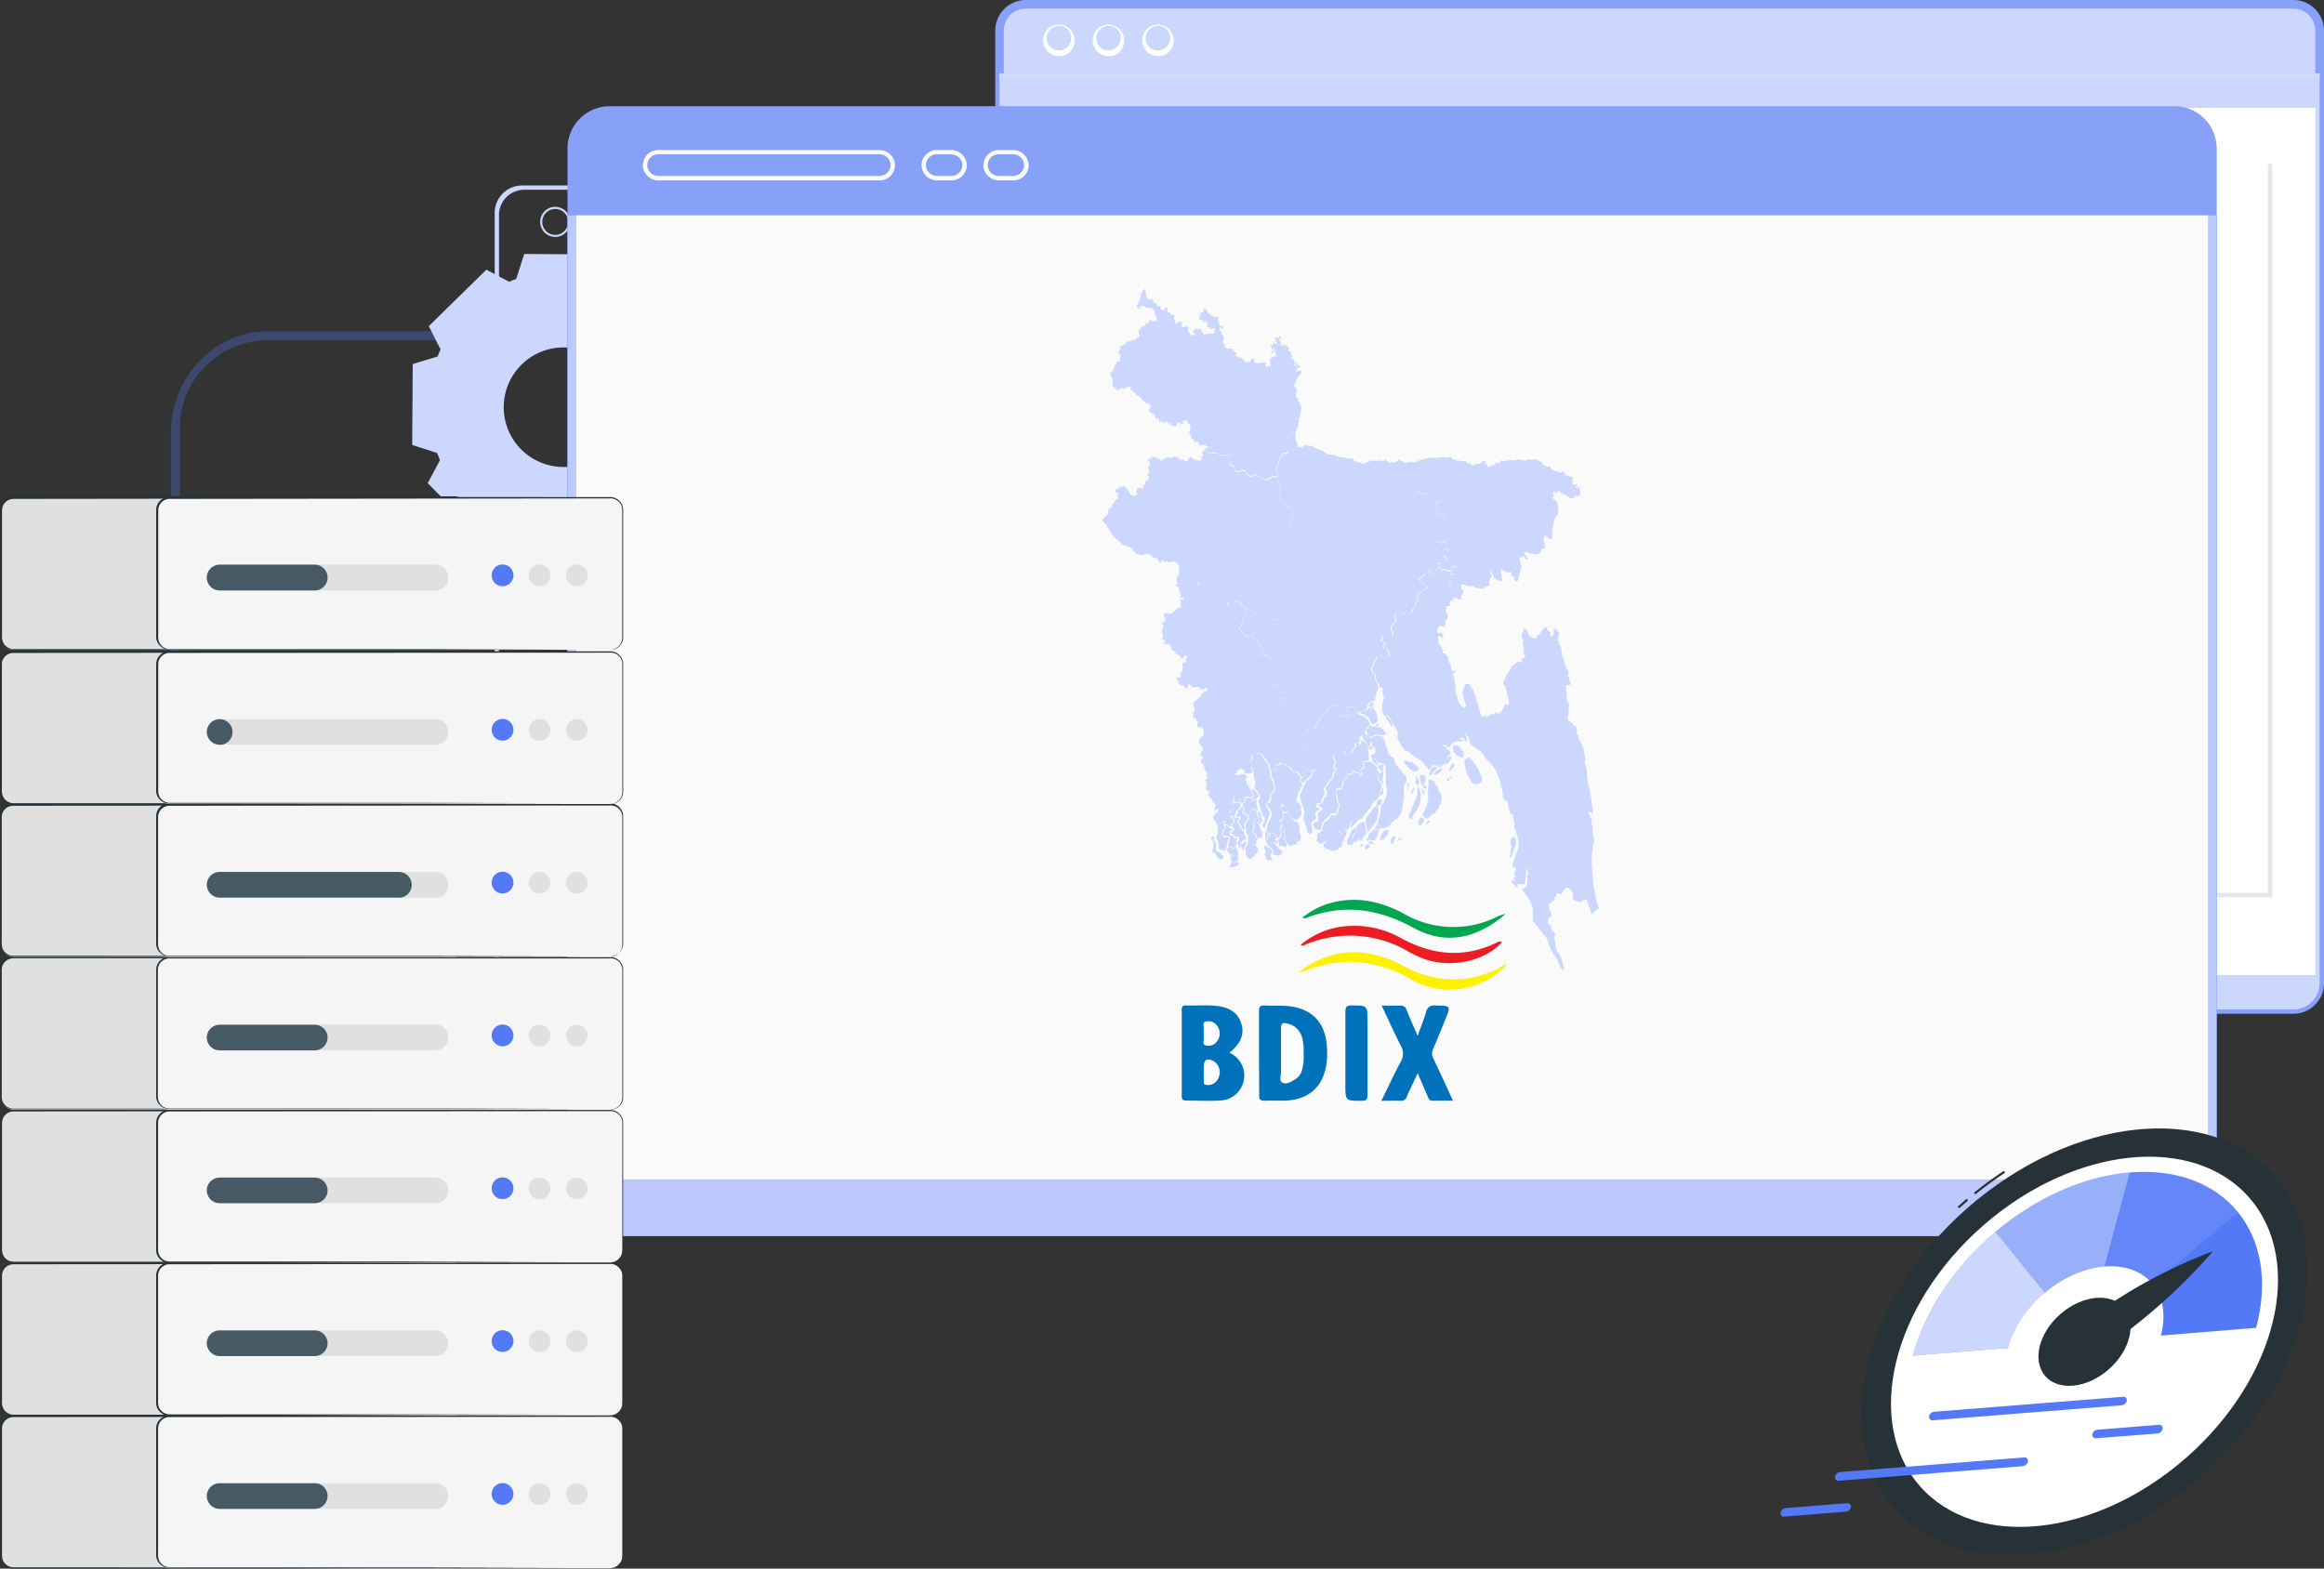 <svg id="Layer_1" data-name="Layer 1" xmlns="http://www.w3.org/2000/svg" viewBox="0 0 517.01 349"><rect x="0" y="0" width="517.01" height="349" fill="#333333" stroke="none"/><defs><style>.cls-1,.cls-9{fill:#5479f7;}.cls-1{opacity:0.3;}.cls-1,.cls-10,.cls-12,.cls-17,.cls-18,.cls-19{isolation:isolate;}.cls-2{fill:#ccd7fd;}.cls-3{fill:#e0e0e0;}.cls-4{fill:#87a1f9;}.cls-10,.cls-12,.cls-17,.cls-18,.cls-19,.cls-5{fill:#fff;}.cls-6{fill:#e6e6e6;}.cls-7{fill:#d0dbf7;}.cls-8{fill:#f0f0f0;}.cls-10{opacity:0.3;}.cls-11{fill:#fafafa;}.cls-12{opacity:0.6;}.cls-13,.cls-18{opacity:0.4;}.cls-14{fill:#263238;}.cls-15{fill:#f5f5f5;}.cls-16{fill:#455a64;}.cls-17{opacity:0.7;}.cls-19{opacity:0.1;}.cls-20{fill:#0071bb;}.cls-21{fill:#fef101;}.cls-22{fill:#01a650;}.cls-23{fill:#ec1c23;}.cls-24{fill:#fcfdfd;}</style></defs><path class="cls-1" d="M43,326.71H41V96.42c0-12.53,9.65-22.69,21.53-22.71h44.25a5.81,5.81,0,0,0,5.63-5.95h2a7.94,7.94,0,0,1-7.93,7.94H62.53A19.56,19.56,0,0,0,43,95.21Z" transform="translate(-2.99)"/><path class="cls-2" d="M145.63,120.47l12.79-12.54-2.66-5.18h0c.23-.52.45-1,.65-1.57h0l5.58-1.7.13-18-5.55-1.78h0c-.21-.53-.42-1.06-.65-1.58L158.66,73,146,60.2l-5.17,2.67h0c-.52-.24-1-.46-1.57-.67l-1.7-5.57-17.95-.13-1.78,5.56c-.53.19-1.05.4-1.57.63h0L111.19,60,98.38,72.56,101,77.75c-.23.51-.45,1-.65,1.56L94.81,81l-.12,18,5.54,1.78h0c.21.53.42,1.06.65,1.58h0l-2.74,5.14,12.6,12.79,5.17-2.68c.52.24,1,.45,1.57.66h0l1.7,5.57,17.95.13,1.78-5.55,1.57-.64Zm-7.93-20.41a13.3,13.3,0,1,1,.11-18.81h0a13.29,13.29,0,0,1-.12,18.8Z" transform="translate(-2.99)"/><path class="cls-2" d="M401.62,264.91H119.13a6.09,6.09,0,0,1-6.09-6.09V47.35a6.1,6.1,0,0,1,6.1-6.08H401.61a6.09,6.09,0,0,1,6.09,6.08V258.82A6.09,6.09,0,0,1,401.62,264.91Zm-282-222.69a5.63,5.63,0,0,0-5.62,5.6V259.31a5.63,5.63,0,0,0,5.62,5.6H402.09a5.61,5.61,0,0,0,5.61-5.6V47.83a5.61,5.61,0,0,0-5.61-5.6Z" transform="translate(-2.99)"/><path class="cls-2" d="M126.51,52.72a3.35,3.35,0,1,1,3.35-3.35h0A3.35,3.35,0,0,1,126.51,52.72Zm0-6.22a2.88,2.88,0,1,0,2.88,2.88h0A2.88,2.88,0,0,0,126.51,46.5Z" transform="translate(-2.99)"/><path class="cls-3" d="M137.53,52.72a3.35,3.35,0,1,1,3.35-3.35h0A3.35,3.35,0,0,1,137.53,52.72Zm0-6.22a2.88,2.88,0,1,0,2.88,2.88h0A2.88,2.88,0,0,0,137.53,46.5Z" transform="translate(-2.99)"/><path class="cls-3" d="M148.55,52.72a3.35,3.35,0,1,1,3.35-3.35h0A3.35,3.35,0,0,1,148.55,52.72Zm0-6.22a2.88,2.88,0,1,0,2.88,2.88h0A2.88,2.88,0,0,0,148.55,46.5Z" transform="translate(-2.99)"/><rect class="cls-2" x="222.35" y="0.96" width="293.7" height="223.63" rx="5.85"/><path class="cls-4" d="M513.2,225.55h-282a6.81,6.81,0,0,1-6.8-6.8V6.81A6.82,6.82,0,0,1,231.18,0h282A6.82,6.82,0,0,1,520,6.81V218.75A6.81,6.81,0,0,1,513.2,225.55ZM231.18,1.92a4.9,4.9,0,0,0-4.88,4.89V218.75a4.89,4.89,0,0,0,4.88,4.88h282a4.89,4.89,0,0,0,4.88-4.88V6.81a4.89,4.89,0,0,0-4.89-4.89Z" transform="translate(-2.99)"/><path class="cls-2" d="M225.34,16.32V218.75a5.86,5.86,0,0,0,5.84,5.84h282a5.86,5.86,0,0,0,5.84-5.84V16.32Z" transform="translate(-2.99)"/><rect class="cls-5" x="223.31" y="24" width="291.78" height="192.92"/><path class="cls-6" d="M508.39,199.64H237a.09.09,0,0,1-.09-.08v-163a.1.1,0,0,1,.09-.1H508.39l.09.1v163a.09.09,0,0,1-.09.1Zm-271.53-1H507.52V36.47H236.86Z" transform="translate(-2.99)"/><path class="cls-5" d="M238.56,12.48a3.52,3.52,0,0,1-3.24-4.84,3.34,3.34,0,0,1,1.92-1.91,3.54,3.54,0,0,1,4.34,5.09,3.18,3.18,0,0,1-2.85,1.66Zm0-6.72a2.74,2.74,0,0,0-2.42,4,2.4,2.4,0,0,0,1.19,1.18,2.76,2.76,0,0,0,3.51-4,2.45,2.45,0,0,0-2.14-1.16Z" transform="translate(-2.99)"/><path class="cls-5" d="M249.57,12.48a3.52,3.52,0,0,1-3.23-4.84,3.32,3.32,0,0,1,1.92-1.91,3.54,3.54,0,0,1,4.34,5.09,3.19,3.19,0,0,1-2.85,1.66Zm0-6.72a2.74,2.74,0,0,0-2.39,4,2.44,2.44,0,0,0,1.21,1.18,2.76,2.76,0,0,0,3.48-4,2.42,2.42,0,0,0-2.14-1.15Z" transform="translate(-2.99)"/><path class="cls-5" d="M260.59,12.48a3.51,3.51,0,0,1-3.23-4.84,3.32,3.32,0,0,1,1.92-1.91,3.54,3.54,0,0,1,4.34,5.09,3.21,3.21,0,0,1-2.86,1.66Zm0-6.72a2.73,2.73,0,0,0-2.41,4,2.36,2.36,0,0,0,1.19,1.18,2.76,2.76,0,0,0,3.51-4,2.45,2.45,0,0,0-2.15-1.16Z" transform="translate(-2.99)"/><rect class="cls-7" x="222.35" y="16.32" width="293.7" height="0.96"/><rect class="cls-8" x="355.76" y="43.19" width="134.37" height="137.25"/><rect class="cls-8" x="240.59" y="43.19" width="88.3" height="44.15"/><rect class="cls-8" x="240.59" y="104.62" width="88.3" height="112.3"/><path class="cls-9" d="M486.79,23.64H138.59A9.38,9.38,0,0,0,129.25,33V265.67a9.36,9.36,0,0,0,9.34,9.34h348.2a9.36,9.36,0,0,0,9.32-9.34V33A9.37,9.37,0,0,0,486.79,23.64Z" transform="translate(-2.99)"/><path class="cls-10" d="M486.79,23.64H138.59A9.38,9.38,0,0,0,129.25,33V265.67a9.36,9.36,0,0,0,9.34,9.34h348.2a9.36,9.36,0,0,0,9.32-9.34V33A9.37,9.37,0,0,0,486.79,23.64Z" transform="translate(-2.99)"/><path class="cls-11" d="M198.69,40.14H149.58a3.51,3.51,0,0,1-3.51-2.76,3.4,3.4,0,0,1,3.34-4h49.12a3.5,3.5,0,0,1,3.5,2.76A3.39,3.39,0,0,1,198.69,40.14Zm-49.28-5.82a2.43,2.43,0,0,0-2.35,3,2.49,2.49,0,0,0,2.47,1.82h49.05a2.51,2.51,0,0,0,2.47-1.82,2.44,2.44,0,0,0-2.36-3Z" transform="translate(-2.99)"/><path class="cls-11" d="M214.69,40.14h-3.13a3.5,3.5,0,0,1-3.5-2.76,3.39,3.39,0,0,1,3.34-4h3.12A3.51,3.51,0,0,1,218,36.11,3.4,3.4,0,0,1,214.69,40.14Zm-3.29-5.82a2.44,2.44,0,0,0-2.36,3,2.51,2.51,0,0,0,2.47,1.82h3.06A2.49,2.49,0,0,0,217,37.35a2.43,2.43,0,0,0-2.35-3Z" transform="translate(-2.99)"/><path class="cls-11" d="M228.44,40.14h-3.12a3.51,3.51,0,0,1-3.51-2.76,3.4,3.4,0,0,1,3.34-4h3.12a3.51,3.51,0,0,1,3.51,2.76A3.4,3.4,0,0,1,228.44,40.14Zm-3.29-5.82a2.43,2.43,0,0,0-2.35,3,2.49,2.49,0,0,0,2.47,1.82h3a2.49,2.49,0,0,0,2.47-1.82,2.43,2.43,0,0,0-2.35-3Z" transform="translate(-2.99)"/><path class="cls-9" d="M129.25,47.91V265.68a9.36,9.36,0,0,0,9.34,9.33h348.2a9.36,9.36,0,0,0,9.32-9.33V47.91Z" transform="translate(-2.99)"/><path class="cls-12" d="M129.25,47.91V265.68a9.36,9.36,0,0,0,9.34,9.33h348.2a9.36,9.36,0,0,0,9.32-9.33V47.91Z" transform="translate(-2.99)"/><path class="cls-11" d="M131.19,47.91V257.09a5.29,5.29,0,0,0,5.28,5.3H488.88a5.29,5.29,0,0,0,5.29-5.29h0V47.91Z" transform="translate(-2.99)"/><g class="cls-13"><rect class="cls-5" x="118.21" y="171.46" width="6.72" height="1.03"/></g><g class="cls-13"><rect class="cls-5" x="118.21" y="169.64" width="6.72" height="1.03"/></g><g class="cls-13"><rect class="cls-5" x="118.21" y="167.85" width="6.72" height="1.03"/></g><g class="cls-13"><rect class="cls-5" x="118.2" y="166.03" width="6.72" height="1.03"/></g><g class="cls-13"><rect class="cls-5" x="118.2" y="164.23" width="6.72" height="1.03"/></g><g class="cls-13"><rect class="cls-5" x="118.2" y="162.41" width="6.72" height="1.03"/></g><g class="cls-13"><rect class="cls-5" x="118.2" y="160.61" width="6.72" height="1.03"/></g><g class="cls-13"><rect class="cls-5" x="118.2" y="158.81" width="6.72" height="1.03"/></g><g class="cls-13"><rect class="cls-5" x="118.22" y="157.01" width="6.72" height="1.03"/></g><g class="cls-13"><rect class="cls-5" x="118.2" y="155.19" width="6.72" height="1.03"/></g><path class="cls-14" d="M133,159.06c-.11,0-.21-.36-.21-.79s.1-.78.21-.78.2.35.2.78S133.12,159.06,133,159.06Z" transform="translate(-2.99)"/><path class="cls-14" d="M134.33,159.06c-.12,0-.21-.36-.21-.79s.09-.78.21-.78.2.35.2.78S134.44,159.06,134.33,159.06Z" transform="translate(-2.99)"/><path class="cls-14" d="M135.65,159.06c-.11,0-.21-.36-.21-.79s.1-.78.21-.78.2.35.2.78S135.77,159.06,135.65,159.06Z" transform="translate(-2.99)"/><path class="cls-14" d="M137,159.06c-.11,0-.21-.36-.21-.79s.1-.78.21-.78.2.35.2.78S137.09,159.06,137,159.06Z" transform="translate(-2.99)"/><path class="cls-14" d="M138.3,159.06c-.11,0-.21-.36-.21-.79s.1-.78.21-.78.21.35.21.78S138.43,159.06,138.3,159.06Z" transform="translate(-2.99)"/><path class="cls-14" d="M139.62,159.06c-.11,0-.2-.36-.2-.79s.09-.78.2-.78.21.35.21.78S139.73,159.06,139.62,159.06Z" transform="translate(-2.99)"/><path class="cls-14" d="M141,159.06c-.12,0-.2-.36-.2-.79s.08-.78.2-.78.21.35.21.78S141.06,159.06,141,159.06Z" transform="translate(-2.99)"/><path class="cls-14" d="M133,169.32c-.11,0-.21-.36-.21-.78s.1-.79.21-.79.2.36.2.79S133.12,169.32,133,169.32Z" transform="translate(-2.99)"/><path class="cls-14" d="M134.33,169.32c-.12,0-.21-.36-.21-.78s.09-.79.21-.79.2.36.2.79S134.44,169.32,134.33,169.32Z" transform="translate(-2.99)"/><path class="cls-14" d="M135.65,169.32c-.11,0-.21-.36-.21-.78s.1-.79.21-.79.2.36.2.79S135.77,169.32,135.65,169.32Z" transform="translate(-2.99)"/><path class="cls-14" d="M137,169.32c-.11,0-.21-.36-.21-.78s.1-.79.21-.79.2.36.2.79S137.09,169.32,137,169.32Z" transform="translate(-2.99)"/><path class="cls-14" d="M138.3,169.32c-.11,0-.21-.36-.21-.78s.1-.79.21-.79.21.36.21.79S138.43,169.32,138.3,169.32Z" transform="translate(-2.99)"/><path class="cls-14" d="M139.62,169.32c-.11,0-.2-.36-.2-.78s.09-.79.2-.79.21.36.21.79S139.73,169.32,139.62,169.32Z" transform="translate(-2.99)"/><path class="cls-14" d="M141,169.32c-.12,0-.2-.36-.2-.78s.08-.79.2-.79.21.36.21.79S141.06,169.32,141,169.32Z" transform="translate(-2.99)"/><path class="cls-14" d="M130.61,159.36c0-.11.36-.2.79-.2s.78.09.78.2-.36.2-.78.2S130.61,159.47,130.61,159.36Z" transform="translate(-2.99)"/><path class="cls-14" d="M130.61,160.68c0-.11.36-.2.79-.2s.78.09.78.2-.36.21-.78.21S130.61,160.8,130.61,160.68Z" transform="translate(-2.99)"/><path class="cls-14" d="M130.61,162c0-.11.36-.21.79-.21s.78.1.78.21-.36.2-.78.2S130.61,162.16,130.61,162Z" transform="translate(-2.99)"/><path class="cls-14" d="M130.61,163.34c0-.12.36-.21.79-.21s.78.09.78.21-.36.2-.78.2S130.61,163.45,130.61,163.34Z" transform="translate(-2.99)"/><path class="cls-14" d="M130.61,164.66c0-.11.36-.21.79-.21s.78.1.78.21-.36.2-.78.2S130.61,164.77,130.61,164.66Z" transform="translate(-2.99)"/><path class="cls-14" d="M130.61,166c0-.11.36-.2.79-.2s.78.09.78.2-.36.21-.78.21S130.61,166.09,130.61,166Z" transform="translate(-2.99)"/><path class="cls-14" d="M130.61,167.3c0-.11.36-.2.79-.2s.78.09.78.2-.36.21-.78.21S130.61,167.42,130.61,167.3Z" transform="translate(-2.99)"/><rect class="cls-3" x="0.18" y="315.07" width="103.61" height="33.83" rx="2.76"/><path class="cls-14" d="M104,348.91a5.5,5.5,0,0,0,.69-.11,2.74,2.74,0,0,0,1.57-1.18,2.63,2.63,0,0,0,.42-1.39v-6.36c0-3.43,0-7.61,0-12.46v-9.85a2.6,2.6,0,0,0-1-1.76,2.77,2.77,0,0,0-2-.58h-2.26L6,315.28a2.57,2.57,0,0,0-2.44,1.77,2.66,2.66,0,0,0-.12.79v27.78a3.42,3.42,0,0,0,.2,1.52A2.56,2.56,0,0,0,6,348.71h15.6l42.93.05,29,.06,7.85,0h0l-7.85,0L64.5,349l-42.93,0H5.93a3,3,0,0,1-2.72-1.79,3.06,3.06,0,0,1-.22-.84V317.78a3.21,3.21,0,0,1,.14-.92A3,3,0,0,1,6,314.79l95.5.06h2.27a3.05,3.05,0,0,1,2.15.66,2.86,2.86,0,0,1,1,1.93v28.7a2.81,2.81,0,0,1-.45,1.45,2.75,2.75,0,0,1-1.66,1.16A2,2,0,0,1,104,348.91Z" transform="translate(-2.99)"/><rect class="cls-15" x="34.92" y="315.07" width="103.61" height="33.83" rx="2.76"/><path class="cls-14" d="M138.76,348.91a5.07,5.07,0,0,0,.68-.11,2.69,2.69,0,0,0,1.58-1.18,2.63,2.63,0,0,0,.42-1.39V317.56a2.6,2.6,0,0,0-.95-1.76,2.76,2.76,0,0,0-2-.58h-2.27l-95.51.06a2.53,2.53,0,0,0-2.43,1.77,2.66,2.66,0,0,0-.12.79V345.6a3.38,3.38,0,0,0,.2,1.51,2.56,2.56,0,0,0,2.36,1.58h15.6l42.93,0,28.95.07,7.86,0h0l-7.86,0-28.95.07-42.93,0H40.67a3,3,0,0,1-2.73-1.8,3,3,0,0,1-.21-.84V317.86a2.87,2.87,0,0,1,.11-.88,3,3,0,0,1,2.83-2.07l95.5.06h2.26a3.05,3.05,0,0,1,2.14.65,2.86,2.86,0,0,1,1.05,1.94v28.7a2.79,2.79,0,0,1-2.11,2.61A2.1,2.1,0,0,1,138.76,348.91Z" transform="translate(-2.99)"/><path class="cls-3" d="M99.84,335.71h-48A2.88,2.88,0,0,1,49,332.83h0A2.87,2.87,0,0,1,51.83,330h48a2.86,2.86,0,0,1,2.88,2.86h0a2.88,2.88,0,0,1-2.88,2.88Z" transform="translate(-2.99)"/><path class="cls-9" d="M117.21,332.38a2.42,2.42,0,1,1-2.43-2.41h0a2.4,2.4,0,0,1,2.42,2.4Z" transform="translate(-2.99)"/><path class="cls-3" d="M125.43,332.38A2.42,2.42,0,1,1,123,330h0a2.4,2.4,0,0,1,2.42,2.4Z" transform="translate(-2.99)"/><path class="cls-3" d="M133.71,332.38A2.41,2.41,0,1,1,131.3,330a2.41,2.41,0,0,1,2.41,2.41Z" transform="translate(-2.99)"/><path class="cls-16" d="M73,335.71H51.84A2.88,2.88,0,0,1,49,332.83h0A2.87,2.87,0,0,1,51.83,330H73a2.86,2.86,0,0,1,2.87,2.86h0A2.88,2.88,0,0,1,73,335.71Z" transform="translate(-2.99)"/><rect class="cls-3" x="0.18" y="281.08" width="103.61" height="33.83" rx="2.76"/><path class="cls-14" d="M104,314.91a5.5,5.5,0,0,0,.69-.11,2.84,2.84,0,0,0,1.57-1.17,2.7,2.7,0,0,0,.42-1.41v-6.36c0-3.42,0-7.6,0-12.45v-9.86a2.6,2.6,0,0,0-1-1.75,2.77,2.77,0,0,0-2-.58h-2.26L6,281.28a2.55,2.55,0,0,0-2.56,2.56v27.83a3.42,3.42,0,0,0,.2,1.52A2.61,2.61,0,0,0,6,314.76h15.6l42.93,0,29,.06,7.85,0h0l-7.85,0L64.5,315l-42.93.05H5.93a3,3,0,0,1-2.72-1.8,3.06,3.06,0,0,1-.22-.84v-28.5a3.21,3.21,0,0,1,.14-.92A3,3,0,0,1,6,280.94l95.5.05h2.27a3.09,3.09,0,0,1,2.15.65,2.93,2.93,0,0,1,1,1.94v28.7a2.72,2.72,0,0,1-.45,1.44,2.75,2.75,0,0,1-1.66,1.17A2.1,2.1,0,0,1,104,314.91Z" transform="translate(-2.99)"/><rect class="cls-15" x="34.92" y="281.08" width="103.61" height="33.83" rx="2.76"/><path class="cls-14" d="M138.76,314.91a5.07,5.07,0,0,0,.68-.11,2.82,2.82,0,0,0,1.58-1.17,2.7,2.7,0,0,0,.42-1.41V283.55a2.56,2.56,0,0,0-.95-1.75,2.76,2.76,0,0,0-2-.58h-2.27l-95.51.06a2.55,2.55,0,0,0-2.43,1.78,2.59,2.59,0,0,0-.12.78V311.6a3.44,3.44,0,0,0,.2,1.52,2.61,2.61,0,0,0,2.36,1.57h15.6l42.93,0,28.95.06,7.86,0h0l-7.86,0-28.95.06L56.35,315H40.67a3,3,0,0,1-2.73-1.8,3,3,0,0,1-.21-.84V283.85a3.2,3.2,0,0,1,.13-.92,3,3,0,0,1,2.83-2.06l95.51.06h2.23a3,3,0,0,1,2.14.65,2.86,2.86,0,0,1,1.05,1.94v28.7a2.78,2.78,0,0,1-2.11,2.61A2.11,2.11,0,0,1,138.76,314.91Z" transform="translate(-2.99)"/><path class="cls-3" d="M99.84,301.71h-48A2.89,2.89,0,0,1,49,298.84h0A2.88,2.88,0,0,1,51.84,296h48a2.88,2.88,0,0,1,2.88,2.88h0A2.89,2.89,0,0,1,99.84,301.71Z" transform="translate(-2.99)"/><path class="cls-9" d="M117.21,298.37a2.42,2.42,0,1,1-2.43-2.41h0A2.42,2.42,0,0,1,117.21,298.37Z" transform="translate(-2.99)"/><path class="cls-3" d="M125.43,298.37A2.42,2.42,0,1,1,123,296h0A2.42,2.42,0,0,1,125.43,298.37Z" transform="translate(-2.99)"/><path class="cls-3" d="M133.71,298.37A2.41,2.41,0,1,1,131.3,296a2.41,2.41,0,0,1,2.41,2.41Z" transform="translate(-2.99)"/><path class="cls-16" d="M73,301.71H51.84A2.89,2.89,0,0,1,49,298.84h0A2.88,2.88,0,0,1,51.84,296H73a2.88,2.88,0,0,1,2.87,2.88h0A2.88,2.88,0,0,1,73,301.71Z" transform="translate(-2.99)"/><rect class="cls-3" x="0.18" y="247.07" width="103.61" height="33.83" rx="2.76"/><path class="cls-14" d="M104,280.9a4.13,4.13,0,0,0,.69-.11,2.72,2.72,0,0,0,2-2.57v-6.36c0-3.42,0-7.6,0-12.45v-9.86a2.69,2.69,0,0,0-1-1.75,2.82,2.82,0,0,0-2-.59h-2.27L6,247.28a2.58,2.58,0,0,0-2.44,1.77,3.51,3.51,0,0,0-.12.79v27.79a3.53,3.53,0,0,0,.21,1.51A2.55,2.55,0,0,0,6,280.71h15.6l42.94,0,28.94.07,7.86,0h0l-7.86,0L64.53,281l-42.94,0H5.93a3,3,0,0,1-2.72-1.8,3.28,3.28,0,0,1-.22-.83V249.79a3,3,0,0,1,3-3H6l95.5.06h2.27a3.06,3.06,0,0,1,2.15.67,2.86,2.86,0,0,1,1,1.93v28.7a2.84,2.84,0,0,1-.45,1.44,2.77,2.77,0,0,1-1.75,1.22A2.35,2.35,0,0,1,104,280.9Z" transform="translate(-2.99)"/><rect class="cls-15" x="34.92" y="247.07" width="103.61" height="33.83" rx="2.76"/><path class="cls-14" d="M138.76,280.9a5.07,5.07,0,0,0,.68-.11,2.67,2.67,0,0,0,1.58-1.17,2.73,2.73,0,0,0,.42-1.4V249.55a2.58,2.58,0,0,0-.95-1.75,2.81,2.81,0,0,0-2-.59h-2.27l-95.51.07a2.56,2.56,0,0,0-2.43,1.77,2.66,2.66,0,0,0-.12.79V277.6a3.38,3.38,0,0,0,.2,1.51,2.57,2.57,0,0,0,2.36,1.57h15.6l42.93,0,28.95.07,7.86,0h0l-7.86,0-28.95.06L56.35,281H40.67a3,3,0,0,1-2.73-1.8,3.07,3.07,0,0,1-.21-.83v-28.5a3.2,3.2,0,0,1,.13-.92,3,3,0,0,1,2.83-2.06l95.51.06h2.23a3,3,0,0,1,2.14.66,2.86,2.86,0,0,1,1.05,1.93v28.7a2.79,2.79,0,0,1-2.17,2.61A2.28,2.28,0,0,1,138.76,280.9Z" transform="translate(-2.99)"/><path class="cls-3" d="M99.84,267.7h-48A2.88,2.88,0,0,1,49,264.84h0A2.87,2.87,0,0,1,51.84,262h48a2.87,2.87,0,0,1,2.88,2.87h0a2.87,2.87,0,0,1-2.87,2.87Z" transform="translate(-2.99)"/><path class="cls-9" d="M117.21,264.38a2.42,2.42,0,1,1-2.42-2.42h0A2.42,2.42,0,0,1,117.21,264.38Z" transform="translate(-2.99)"/><path class="cls-3" d="M125.43,264.38A2.42,2.42,0,1,1,123,262h0A2.42,2.42,0,0,1,125.43,264.38Z" transform="translate(-2.99)"/><path class="cls-3" d="M133.71,264.38A2.41,2.41,0,1,1,131.3,262a2.4,2.4,0,0,1,2.41,2.42Z" transform="translate(-2.99)"/><path class="cls-16" d="M73,267.7H51.84A2.88,2.88,0,0,1,49,264.84h0A2.87,2.87,0,0,1,51.84,262H73a2.87,2.87,0,0,1,2.87,2.87h0A2.86,2.86,0,0,1,73,267.7Z" transform="translate(-2.99)"/><rect class="cls-3" x="0.18" y="213.07" width="103.61" height="33.83" rx="2.76"/><path class="cls-14" d="M104,246.9a4.13,4.13,0,0,0,.69-.11,2.72,2.72,0,0,0,1.57-1.17,2.67,2.67,0,0,0,.42-1.4v-6.36c0-3.43,0-7.61,0-12.46v-9.85a2.58,2.58,0,0,0-1-1.75,2.73,2.73,0,0,0-2-.59h-2.26l-95.53,0A2.59,2.59,0,0,0,3.49,215a3,3,0,0,0-.11.79v27.78a3.44,3.44,0,0,0,.2,1.52,2.59,2.59,0,0,0,2.36,1.57h15.6l42.93,0,28.94.06h7.86l-7.86,0-28.94.07-42.93,0H5.93a3,3,0,0,1-2.72-1.79,3.59,3.59,0,0,1-.22-.84v-28.6a3.09,3.09,0,0,1,.14-.91A3,3,0,0,1,6,212.73l95.5.06h2.27a3.1,3.1,0,0,1,2.15.66,2.88,2.88,0,0,1,1,1.93v28.71a2.74,2.74,0,0,1-2.11,2.6A2.15,2.15,0,0,1,104,246.9Z" transform="translate(-2.99)"/><rect class="cls-15" x="34.92" y="213.07" width="103.61" height="33.83" rx="2.76"/><path class="cls-14" d="M138.76,246.9a5.07,5.07,0,0,0,.68-.11,2.71,2.71,0,0,0,1.58-1.17,2.67,2.67,0,0,0,.42-1.4V215.55a2.56,2.56,0,0,0-.95-1.75,2.74,2.74,0,0,0-2.06-.56H40.67A2.56,2.56,0,0,0,38.23,215a2.66,2.66,0,0,0-.12.79v27.76a3.53,3.53,0,0,0,.21,1.51,2.55,2.55,0,0,0,2.35,1.57h15.6l42.94,0,28.94.06H136l-7.86,0-28.94.07-42.94,0H40.67a3,3,0,0,1-2.73-1.79,3,3,0,0,1-.21-.84V215.85a3.2,3.2,0,0,1,.13-.92,3,3,0,0,1,2.83-2.07l95.51.07h2.23a3,3,0,0,1,2.14.66,2.81,2.81,0,0,1,1.05,1.93v28.7a2.65,2.65,0,0,1-.46,1.44,2.74,2.74,0,0,1-1.65,1.17A2.36,2.36,0,0,1,138.76,246.9Z" transform="translate(-2.99)"/><path class="cls-3" d="M99.84,233.67h-48A2.88,2.88,0,0,1,49,230.8h0a2.88,2.88,0,0,1,2.88-2.88h48a2.88,2.88,0,0,1,2.88,2.88h0a2.88,2.88,0,0,1-2.88,2.87Z" transform="translate(-2.99)"/><path class="cls-9" d="M117.21,230.37a2.42,2.42,0,1,1-2.42-2.42h0a2.41,2.41,0,0,1,2.42,2.41Z" transform="translate(-2.99)"/><path class="cls-3" d="M125.43,230.37A2.42,2.42,0,1,1,123,228h0a2.41,2.41,0,0,1,2.42,2.41Z" transform="translate(-2.99)"/><path class="cls-3" d="M133.71,230.37A2.41,2.41,0,1,1,131.3,228a2.41,2.41,0,0,1,2.41,2.42Z" transform="translate(-2.99)"/><path class="cls-16" d="M51.84,228H73a2.88,2.88,0,0,1,2.87,2.87h0A2.88,2.88,0,0,1,73,233.7H51.84A2.88,2.88,0,0,1,49,230.82h0A2.88,2.88,0,0,1,51.84,228Z" transform="translate(-2.99)"/><rect class="cls-3" x="0.18" y="179.07" width="103.61" height="33.83" rx="2.76"/><path class="cls-14" d="M104,212.89a3.3,3.3,0,0,0,.69-.11,2.72,2.72,0,0,0,1.57-1.17,2.67,2.67,0,0,0,.42-1.4v-6.35c0-3.43,0-7.6,0-12.46v-9.86a2.6,2.6,0,0,0-1-1.75,2.77,2.77,0,0,0-2-.58h-2.26L6,179.27A2.59,2.59,0,0,0,3.49,181a2.94,2.94,0,0,0-.11.78v27.79a3.38,3.38,0,0,0,.2,1.51,2.56,2.56,0,0,0,2.36,1.57h15.6l42.93.05,28.94.06,7.86,0h0l-7.86,0-28.94.06-42.93,0H5.93a2.94,2.94,0,0,1-2.72-1.79,3.06,3.06,0,0,1-.22-.84V181.74a3.21,3.21,0,0,1,.14-.92A3,3,0,0,1,6,178.76l95.5.06h2.27a3,3,0,0,1,2.15.65,2.91,2.91,0,0,1,1,1.94v28.7a2.76,2.76,0,0,1-2.11,2.61A2,2,0,0,1,104,212.89Z" transform="translate(-2.99)"/><rect class="cls-15" x="34.92" y="179.07" width="103.61" height="33.83" rx="2.76"/><path class="cls-14" d="M138.76,212.89a3.11,3.11,0,0,0,.68-.11,2.67,2.67,0,0,0,1.58-1.17,2.64,2.64,0,0,0,.42-1.4V181.54a2.6,2.6,0,0,0-.95-1.75,2.76,2.76,0,0,0-2-.58h-2.27l-95.51.06a2.55,2.55,0,0,0-2.43,1.78,2.61,2.61,0,0,0-.12.79v27.75a3.4,3.4,0,0,0,.2,1.52,2.56,2.56,0,0,0,2.36,1.57h15.6l42.93,0,28.95.06,7.86,0h0l-7.86,0-28.95.06-42.93,0H40.67a3,3,0,0,1-2.73-1.79,3,3,0,0,1-.21-.84v-28.5a3.2,3.2,0,0,1,.13-.92,3,3,0,0,1,2.83-2.06l95.51.06h2.23a3,3,0,0,1,2.14.65,2.82,2.82,0,0,1,1.05,1.94v28.7a2.77,2.77,0,0,1-2.11,2.61A1.9,1.9,0,0,1,138.76,212.89Z" transform="translate(-2.99)"/><path class="cls-3" d="M51.84,194h48a2.88,2.88,0,0,1,2.88,2.88h0a2.88,2.88,0,0,1-2.88,2.87h-48A2.88,2.88,0,0,1,49,196.83h0A2.88,2.88,0,0,1,51.84,194Z" transform="translate(-2.99)"/><path class="cls-9" d="M117.21,196.37a2.42,2.42,0,1,1-2.43-2.42h0A2.42,2.42,0,0,1,117.21,196.37Z" transform="translate(-2.99)"/><path class="cls-3" d="M125.43,196.37a2.42,2.42,0,0,1-4.84,0A2.43,2.43,0,0,1,123,194h0A2.42,2.42,0,0,1,125.43,196.37Z" transform="translate(-2.99)"/><path class="cls-3" d="M133.71,196.37A2.41,2.41,0,1,1,131.3,194a2.41,2.41,0,0,1,2.41,2.42Z" transform="translate(-2.99)"/><path class="cls-16" d="M91.71,199.7H51.84A2.88,2.88,0,0,1,49,196.82h0A2.88,2.88,0,0,1,51.83,194H91.71a2.88,2.88,0,0,1,2.88,2.86h0a2.88,2.88,0,0,1-2.88,2.88Z" transform="translate(-2.99)"/><rect class="cls-3" x="0.18" y="145.06" width="103.61" height="33.83" rx="2.76"/><path class="cls-14" d="M104,178.9c.23,0,.46-.06.69-.11a2.84,2.84,0,0,0,1.57-1.17,2.73,2.73,0,0,0,.42-1.41v-6.36c0-3.42,0-7.6,0-12.46v-9.85a2.58,2.58,0,0,0-1-1.75,2.77,2.77,0,0,0-2-.58h-2.26L6,145.27A2.57,2.57,0,0,0,3.53,147a2.66,2.66,0,0,0-.12.79v27.78a3.42,3.42,0,0,0,.2,1.52A2.61,2.61,0,0,0,6,178.7h15.6l42.93,0,29,.07h7.85l-7.85,0-28.95.06L21.57,179H5.93a3,3,0,0,1-2.72-1.8,3.06,3.06,0,0,1-.22-.84V147.74a3.1,3.1,0,0,1,.14-.92A3,3,0,0,1,6,144.76l95.5.05h2.27a3.05,3.05,0,0,1,2.15.66,2.93,2.93,0,0,1,1,1.94v28.7a2.69,2.69,0,0,1-.45,1.43,2.8,2.8,0,0,1-1.66,1.18A2.39,2.39,0,0,1,104,178.9Z" transform="translate(-2.99)"/><rect class="cls-15" x="34.92" y="145.06" width="103.61" height="33.83" rx="2.76"/><path class="cls-14" d="M138.76,178.9c.23,0,.46-.06.68-.11a2.86,2.86,0,0,0,1.58-1.17,2.7,2.7,0,0,0,.42-1.41V147.54a2.56,2.56,0,0,0-.95-1.75,2.76,2.76,0,0,0-2-.58h-2.27l-95.51.06A2.56,2.56,0,0,0,38.31,147a2.66,2.66,0,0,0-.12.79v27.75a3.44,3.44,0,0,0,.2,1.52,2.61,2.61,0,0,0,2.36,1.57h15.6l42.93,0,28.95.07h7.86l-7.86,0-28.95.06-42.93.05H40.67a3,3,0,0,1-2.73-1.8,3,3,0,0,1-.21-.84V147.84a3.2,3.2,0,0,1,.13-.92,3,3,0,0,1,2.83-2.06l95.51.06h2.23a3,3,0,0,1,2.14.65,2.86,2.86,0,0,1,1.05,1.94v28.7a2.78,2.78,0,0,1-2.11,2.61A2.37,2.37,0,0,1,138.76,178.9Z" transform="translate(-2.99)"/><path class="cls-3" d="M99.84,165.69h-48A2.87,2.87,0,0,1,49,162.83h0A2.88,2.88,0,0,1,51.84,160h48a2.88,2.88,0,0,1,2.88,2.88h0a2.87,2.87,0,0,1-2.87,2.86Z" transform="translate(-2.99)"/><path class="cls-9" d="M117.21,162.36a2.42,2.42,0,1,1-2.43-2.41h0A2.42,2.42,0,0,1,117.21,162.36Z" transform="translate(-2.99)"/><path class="cls-3" d="M125.43,162.36A2.42,2.42,0,1,1,123,160h0A2.42,2.42,0,0,1,125.43,162.36Z" transform="translate(-2.99)"/><path class="cls-3" d="M133.71,162.36A2.41,2.41,0,1,1,131.3,160a2.41,2.41,0,0,1,2.41,2.41Z" transform="translate(-2.99)"/><path class="cls-16" d="M51.84,165.69h0A2.87,2.87,0,0,1,49,162.83h0A2.88,2.88,0,0,1,51.84,160h0a2.86,2.86,0,0,1,2.87,2.87h0a2.85,2.85,0,0,1-2.85,2.86Z" transform="translate(-2.99)"/><rect class="cls-3" x="0.18" y="110.74" width="103.61" height="33.83" rx="2.76"/><path class="cls-14" d="M104,144.58l.69-.12a2.72,2.72,0,0,0,2-2.57v-6.36c0-3.42,0-7.6,0-12.45v-9.86a2.66,2.66,0,0,0-1-1.75,2.77,2.77,0,0,0-2-.58h-2.27L6,111a2.58,2.58,0,0,0-2.44,1.78,3,3,0,0,0-.12.78v27.78a3.58,3.58,0,0,0,.21,1.52A2.54,2.54,0,0,0,6,144.38h15.6l42.94,0,28.94.06h0l-28.94.07-42.94,0H5.93a3,3,0,0,1-2.72-1.8A3.06,3.06,0,0,1,3,142V113.36a3.21,3.21,0,0,1,.14-.92A3,3,0,0,1,6,110.38l95.5.06h2.27a3,3,0,0,1,2.15.65,2.91,2.91,0,0,1,1,1.94v28.7a2.76,2.76,0,0,1-2.11,2.61A2.2,2.2,0,0,1,104,144.58Z" transform="translate(-2.99)"/><rect class="cls-15" x="34.92" y="110.74" width="103.61" height="33.83" rx="2.76"/><path class="cls-14" d="M138.76,144.58a2.9,2.9,0,0,0,.68-.12A2.76,2.76,0,0,0,141,143.3a2.7,2.7,0,0,0,.42-1.41V113.22a2.56,2.56,0,0,0-.95-1.75,2.76,2.76,0,0,0-2-.58h-2.27L40.74,111a2.55,2.55,0,0,0-2.55,2.56v27.76a3.44,3.44,0,0,0,.2,1.52,2.56,2.56,0,0,0,2.36,1.57h15.6l42.93,0,28.95.06h0l-28.95.06-42.93,0H40.67a3,3,0,0,1-2.73-1.8,3,3,0,0,1-.21-.84V113.52a3.2,3.2,0,0,1,.13-.92,3,3,0,0,1,2.83-2.06l95.51.06h2.23a3,3,0,0,1,2.14.65,2.86,2.86,0,0,1,1.05,1.94v28.7a2.78,2.78,0,0,1-2.11,2.61A2.37,2.37,0,0,1,138.76,144.58Z" transform="translate(-2.99)"/><path class="cls-3" d="M99.84,131.37h-48A2.87,2.87,0,0,1,49,128.5h0a2.89,2.89,0,0,1,2.88-2.87h48a2.88,2.88,0,0,1,2.88,2.87h0a2.87,2.87,0,0,1-2.88,2.87Z" transform="translate(-2.99)"/><path class="cls-9" d="M117.21,128a2.42,2.42,0,1,1-2.43-2.41h0A2.42,2.42,0,0,1,117.21,128Z" transform="translate(-2.99)"/><path class="cls-3" d="M125.43,128a2.42,2.42,0,1,1-2.43-2.41h0A2.42,2.42,0,0,1,125.43,128Z" transform="translate(-2.99)"/><path class="cls-3" d="M133.71,128a2.41,2.41,0,1,1-2.41-2.41,2.41,2.41,0,0,1,2.41,2.41Z" transform="translate(-2.99)"/><path class="cls-16" d="M73,131.37H51.84A2.87,2.87,0,0,1,49,128.5h0a2.89,2.89,0,0,1,2.88-2.87H73a2.87,2.87,0,0,1,2.87,2.87h0A2.87,2.87,0,0,1,73,131.37Z" transform="translate(-2.99)"/><g id="freepik--Speedometer--inject-117"><path class="cls-14" d="M442.43,265.75l-.31-.38c2.14-1.73,4.37-3.36,6.67-4.87l.27.41A80.87,80.87,0,0,0,442.43,265.75Z" transform="translate(-2.99)"/><path class="cls-14" d="M438.83,268.83l-.33-.36c.65-.59,1.32-1.18,2-1.75l.32.37Q439.8,267.95,438.83,268.83Z" transform="translate(-2.99)"/><ellipse class="cls-14" cx="466.72" cy="298.53" rx="56.14" ry="39.55" transform="translate(-84.05 381.53) rotate(-41.22)"/><ellipse class="cls-5" cx="466.72" cy="298.53" rx="48.7" ry="34.31" transform="translate(-84.05 381.53) rotate(-41.22)"/><path class="cls-9" d="M476.83,260.86c-21.09,1.71-42.71,20-48.29,40.75l76.36-6.18C510.49,274.63,497.91,259.15,476.83,260.86Z" transform="translate(-2.99)"/><path class="cls-17" d="M428.53,301.61l38.18-3.09-19.84-24.46C438.13,281.45,431.33,291.21,428.53,301.61Z" transform="translate(-2.99)"/><path class="cls-18" d="M476.83,260.86c-10.55.86-21.22,5.84-30,13.21l19.85,24.45,10.11-37.66Z" transform="translate(-2.99)"/><path class="cls-19" d="M476.83,260.86l-10.11,37.66,34.15-28.82C495.79,263.45,487.37,260,476.83,260.86Z" transform="translate(-2.99)"/><ellipse class="cls-5" cx="466.72" cy="298.53" rx="19.87" ry="14" transform="translate(-84.05 381.53) rotate(-41.22)"/><ellipse class="cls-14" cx="466.72" cy="298.53" rx="11.59" ry="8.17" transform="translate(-84.05 381.53) rotate(-41.22)"/><path class="cls-14" d="M495.3,278.38A114.69,114.69,0,0,0,469.67,292l3.59,6.43A126.18,126.18,0,0,0,495.3,278.38Z" transform="translate(-2.99)"/><path class="cls-9" d="M432.91,316a.74.74,0,0,1-.77-.7.68.68,0,0,1,0-.2,1.32,1.32,0,0,1,1.15-1l42-3.33a.74.74,0,0,1,.84.62.82.82,0,0,1,0,.27,1.32,1.32,0,0,1-1.14,1L433,316Z" transform="translate(-2.99)"/><path class="cls-9" d="M469.23,320a.74.74,0,0,1-.78-.68,1.5,1.5,0,0,1,0-.22,1.32,1.32,0,0,1,1.15-1L483.26,317a.74.74,0,0,1,.84.61.53.53,0,0,1,0,.28,1.3,1.3,0,0,1-1.15,1.05L469.3,320Z" transform="translate(-2.99)"/><path class="cls-9" d="M399.86,337.43a.73.73,0,0,1-.77-.7.69.69,0,0,1,0-.2,1.33,1.33,0,0,1,1.17-1l13.64-1.09a.75.75,0,0,1,.85.62.82.82,0,0,1,0,.27,1.33,1.33,0,0,1-1.15,1L400,337.42Z" transform="translate(-2.99)"/><path class="cls-9" d="M412,329.46a.74.74,0,0,1-.77-.7.71.71,0,0,1,0-.2,1.33,1.33,0,0,1,1.14-1.05l40.92-3.25a.74.74,0,0,1,.84.63.76.76,0,0,1,0,.26,1.34,1.34,0,0,1-1.15,1.06l-40.92,3.24Z" transform="translate(-2.99)"/></g><path id="BD-A" class="cls-2" d="M309.1,182.8l-.42.6-1.42,1.79-.15-.83-.19-.72,0-.17-.18-.67.24-1,1-1.09.09-.1.31-.63.61-.58.6-.11.08,1.56-.28.61-.05,1-.27.3Zm1.7-6.18-.11-.42,0-1-.19.12-.14.67-.31.48-.07.72.62-.6.18.06Zm-1.44-7.11-.08-.2-1-.8-.18.12.48,1.07.89.56.06-.16,0-.11,0-.19-.6-.23.36,0,.06,0ZM308,166.79l.19-.32.11.32.19,0,0-.2-.45-.55-.5.16v.51l.41-.08-.13.19Zm2.41,11.91-.08-.84-.79.1-.43,1.31.88-.14Zm-3.35,8.52.4-.32,0-.22-.19-.3-.19.17Zm1.54-2.29.2-.1.28-.31-.29-.08-.57.52.38,0Zm-10.89,2.18-.61.57-.49,0-.69-.56.16-1-.16-.11.18-.54.91-.53.17-.32,0-.59.4-1,1.17-1,.42-.75.71.21.66-.35.22-1.11.34-.67-.21-.86-.27-.07v-.92l-.31-1.14.08-.59.16-.19.58.14.31-.14.31-.56.15-1.25.68-.59.17-.86,1,0,.25-.34v-.34l.34.21,1,.18.28.67.47-.41-.35-.94.85-.66-.35-1.08,1.49-.24,1.38,1,.19.29.15.75.41.69-.28.51-.13-.29v1.05l1,1.27-.67,2.5-.29.49-1.27,1.22-.36.91-.43.3-.15.33-1.51,1.93-1-.29-.3.13-1,.83-.64,1.75-.49-.3-.52.42-.18.57-.37-.2-.28-.42-.58-.24-.05.13-.75.16-.22-.18-.26.09-.46.72.26.58-.63.05-.16.22.06.43-.33.5ZM309,161.43l.19.08.41,0,.09-.5-.63.21-.06.17Zm.34-2.35-.53-1.09-.16-.31-.68.27-.19-.07.12-.08.65-.28v-.21l-.48-.07-.38.19L307,158l-.05,0-1.08.33-.47.33.78.17.7.47.28.2.14-.15.88,1.78.69-.13.49-.42.12-.35-.17-1.19Zm-12.57,25.59-1-.15-.45-.43-.21-.88,1-.41.18-.44-.12-.94.1-.59.93-.81-.26-.43-.89-.45,1-.36.32-.32.18-1,.44-.22.2-.42,0-.59-.37-.95.46-.44.53-.91.86-.78v-.7l.45-.78,0-.19.38-.36-.17-.31-.49.12.13-.82.36-.74-.47-.42-.19-.81.77-.3.72.17.6-.24.35.09.31-.67.78,0,.26.41.2,0,.75-1.32.34-.17-.07-.72.28,0,.23.36.53-.12.16-.22-.25-.31.28-.31.52.13.75.74.23.57-.25.23.25,0,.1,2.64-1.48.4.29,1.12-.62.49-.06.27.28.7-.27.27-.31-.49-.84-.16-.41-.26-.2.07-.11.54-.32.16-.47-.13-.37.12-.09.69-.85,1-.21,1.39-.22.08-.31-.13-.6.23-.18.3.23,2.52.52.94-.38.68-.21,1-1.18.05-.71.94-.91.68-.51.92-.21,1.18Zm10.12-20-.24-.45-.31,0,0,.33.46.4Zm3.68,7-.57.29-.58,1.13,1.23,1.41-.09-1,.15-1v-.14l.08-.55-.22-.16Zm.33,13.12-.67,1.12-.3,1,.51-.09.35,0,.59-.74.29-.34.38-1-.58,0-.57.06Zm-1-.85-.48-.6-.41.4-.16.55.43.12h.06l.43.25.35-.3-.21-.42ZM308.72,185l-.8.13-.52.75v.39l.19.57,1.35.18,0-.33.3-.37.37-1.23.09-.29-.45-.33-.49.53ZM313,186l-.38.34-.25.58.09.83.33,0,.62-1.26-.18-.36L313,186Zm1.57.42-.37,0-.39.77h.35l0-.28.24-.21,0,.23h.14l.23-.2,0-.18-.16-.15Zm-3.69-16.09-.51-.22-.55.11-.25.33.12.38.34.2.21.46.5.1-.05-.68-.11-.36.1-.16.2-.16Zm2.77-.11,2.29,2.81-.13.82-.5.89,0,2.63-.42,2.85-.28.74-.6,1-1.11.81-1,1.16-1,.28-.57.05-.3-.32-.46-.61-.07-.4.55-1.68.1-1.9.6-.72.65-1.56.16-1.43-.24-.95-.14-4.21-.37-.55-.75-.24-.09.12-.41-.18-.65-.8-.92-.46.26-.43.73-.44,0-.45-.24-.77-.17-.11-.43,0,0-.93-.11-.14-.21-.18v1.06l-.26.13-.65-.93-.15-.78-.3-.29-.21.06-.18-.58-.26.06-.3.41h-.14l.13.26.12.37-.45.49.28.35-.42.25-.19-.44-.34,0-.13.23,0,.66-.25.16-.8,1.34-.29-.41-.86-.1-.33.71-.43-.1L301,168l-.71-.21-.85.33.18,1,.47.36-.32.43-.23,1.05.16.17.5-.12.06.17-.42.33-.46.94,0,.7-.75.58-.68,1.12-.54.5v.41l.34.56-.19.6-.48.69-.16.93-.93.23-.27.25.08.64.93.34-.73.42-.34.46-.07.44.24.72-.93.79-.28.54.41,1.66-.26.35-.45.17-.52-.29L293.7,184l-.35-.56-.4-1.23.26-1.68-.78-2.24-.23-1.39,1.27-2.92,1.3-1.1.3-1.36.68,0-.07-.17-.47-.06-.62.31.21.12-.11.84-1.86,1.6-.57-.58.23-.7,0,.31.77-.46.56-.12.2-.3-.27-.29-.55.1-.52-.15-.16-.33.18-.4.63,0,1.11.3v-.34l-1-.07.73-.92.27-1.06-.24-.27-.85-.12.22-1-.82-.45.21-.43.34.38.23-.1.32-.29-.19-.23-.6-.2-.72.13-.23-.21,1-.74.56.12.07-.75-.48,0,0-.35-.23-.22.87-.16-.13-.39-.46-.06.48-.56.27-.17-.23-.94.6.27,1.28-.39.41-1.58.57-.13,0-.87.27,0,.61-.88.68,0,.2-.81.18-.17-.18-.15.41-.12.25-.36.71.28.55-.37.46.59-.1.9.13.12-.23.47.23.56.17-.26h.41l-.15.22.1.16.41-.39.27.16.92-.08.06-.65-.39-.77.22-.6,1.22,0,1.23.4,0,.17-.29.28-.64.13,1,.19-.61.23,1.36.57.17.09,1,.8.53,1.1-.86.7V162l-.41.77.14.55.23.15,0,.16.34-.44-.5-.57.69-.77,0-.22.35-.17,2.32.43.78.68.41.65-.27.25-.52.11-1.46-.11-1.07.45-.69-.25-.26.09.61.18.26.42.64-.54.81-.12h.26l.66.13.42.23,1.2,3.67.54.58.61.33.4,1.56Zm-11.33,14.34.28.28-.08.51-.86,2-.15.89-.87.74-.62.29-.74,0-1.24-.4-.59-.53v-.55l.31-.1.43-.9v-.64h.51l.19-.15-.22-.68.52-.64.26.19,1-.24.44.31.06.31.13,0,.53.32.28-.79.46-.13Zm2.52-.22,0-.46-1,.74-1.21,2.52.12.64.24.27.85-.13.42-.46-.46-1.18,1.06-1.94Zm-.17-1.4.83-.71-.39-.12-.45-.13-.68.64-.57,1,0,.47,0,.28,1.19-1.32Zm.61,4.22.69-.17.22-.32.1-.28-.89.38-.12.39Zm.33.9-.06.32.68-.14-.06-.56Zm1.08-4.66-.33-.62-1.16.64-.07.08-.24.29.1.6-.77,1.38-.23.46.13.8.42.3.21,0,.24-.47,1.3-.62.69-.79-.29-2Zm.84,4.8,0-.34-.2-.06-.61.35-.14.47.12.3.34,0,.75-.48.07-.15-.16.11-.2-.23Zm.72-.87-.42-.28-.48.53,1,.25.15-.1-.11-.27-.14-.13Z" transform="translate(-2.99)"/><path id="BD-B" class="cls-2" d="M316.45,174.49l-.08,1-.16.15-.1-.11.2-.57-.19-.14-.07-.21.31-.61.08.53Zm.63,2.12.22-.14.3-.81-.16-.58-.52,1.3.16.23Zm1.42-2,.22-.4v-.37l-.3-.46-.48.27v.65l.28.32Zm.62,2.18-.45-1.64-.37.1v1.59l-2,4.86.32.34.31.25.21-.08.16-.73,1.09-1.61.49-1.16.22-1.92Zm1.25-1.71-.3-.48-.58.51.33.44.51-.27,0-.19Zm-.48,1.36-.14-.39-.3.28.2.72.24-.61Zm-1-3.93-.08.25.34,1.84.31.26.42-.43.17-.59.16-1-.66-.43Zm.38,3.3.17.43.32-.32-.36-.39-.13.28Zm-6.92-15.49-.1-.17-.62-.78-.17-.08-.3.2.64,1,.05,0,.72,1.16.09-.1.1-.29-.4-.94v-.09Zm-2.58-7h0l0,0,0,0Zm8.58,20-.06-.52-.44.19.17.37Zm1.26,8.75-.51-.2-.21.12-.41.9.08.53.26.22.54-.29.37-.5-.09-.1.17-.36-.2-.32Zm-2.53-10.87.08.35.53.09.16,0,.92-.35-.61-.9-.4.11.32-.22-.85-.71-1.1-.1-.49-.33-.37.33,0,.18,1.66,1.72Zm7.75,2.16.12.34.32.21.18-.55-.23-.28Zm3.18-6.53-.08-.27-.34-.41-.85-.45-.64.39.29,1.21.62.78.74.22.57.42.34-1,0-.41-.63-.52Zm-2.18,1.41h-.36l-.14-.09-.18.44.22.92.45-.71Zm.05,1.87-.36.69-.14.45.26.28.87-1.09.07-.46-.21-.17Zm5.79.65-1.52-2-.41-.29-.61.34.08.17-.3,0-.16.36.16.13-.19.06.41,2,.43,1.13.86,1.49.71.31.56-.06.84-.38.19-.46-.1-.77-.95-2Zm8.54,15.92-.41-.57-.68.55-.14.64.29,1.29-.22.55,0,.78-.23.47.14.37.18,0,1.14-3.09-.11-.95Zm17.95,13.77-.68-3.5-.43-5.14.19-2.71.22-.49-.15-.31.34-1.2-.32-1.41,0-1.5-.3-1,.15-.5-.83-1.83.41-.27.53.47.1-1.32-.22-.24-.17-1.91-.27-.82,0-.81-.52-1.81-.3-3.29-.27-.86-.24-.21.22-.42,0-.65-.3-1.84-.54-1.52-.29-.47-.26-.22.13-.27-.21-.29v-.34l-.45-.64.13-.24,0-.27v-.29l-.15-.42-.26-.56-.35.17-.34-.68-.32-.08-.22-.4-.51-.09.24-1.35v-1.28l.2-.52-.23-.75-.44-.47.18-.56-.2-.25.16-.57-.05-.62-.17-.2,0-1.17,1.15-.22-.2-.6-.28-.5,0-.5-.36-.37.26-.7-.07-.32-.15-.22-.13-.2-.22-.06,0-.72-.22-.14-.05-.5-.23.08,0-.64,0-.22-.13-.36-.22-.3v-.84l-.25-.25.13-.56-.42-.9-.2-.21v-.46l.16-.25-.44-.13.31-1.65-.61-.87-.41,0-.24.33.13.56-.21.56-.42.3-.18-.15.12-.79-.34-.31-.4-.09-.13-.8-.22,0-.5.26-1.05,1.44-.36,0-.09.6-.39.24-.82-.44-.3.1-.93-1.85-.51,0-.11.74-.36.44.34,1.65-.13.81.3.2-.07,1.06.17.22-.2.23.35.4,0,.57-.79.34.13.64-.13.17-.9-.1-1.33,1.06-.22.41.14.1-.84,1.07-.88,1.93.1.45.4.43,0,.48.19.36.15,1,.18.2,0,.52.21.2,0,.51v.42l.05.21-.23.21-.82,0-.12.59-.57.9-.61.54-.64-.34-.23.37h-.31l-.43,0-.1.09-.79.6-.34.1.17-.45-.35-.06-.33.33-.48-.34V159l-.32-.13.1-.54,0-.46-.37,0,.07-.4-.05-.3-.19-.45.09-.2-.47-.48.19-.22-.34-.33.16-.25-.13-.36-.15-.39-.14-.19-.22-.67-.07-.34-.65-.08.39-.26-.2-.33-.35-.13.19-.29h-1l-.26.29-.08.44-.19.06-.17,1.14.07.7.44,1.18-.05.31.1.29.24.11v.51l-.47.2L328,157l-.58-.93-.34-1.32-.21-.17-.11-2.14v-.34l-.21-.54.14-.19-.38-.22.36-.3-.13-.32-.45-.17.13-.52.29-.09.26-.46h-.63l-.21-.24-.1-.16-.1-1-.52-.83-.14-1.06-.38-.12,0-.22-.28-.28-.47-.1-.07-.17.33-.62h-.43l0-.45-.44-.52.05-.2-.36-.13-.12-1.85.35.34.44.05.08.22.26-.25V141l-.21-.12-1,0-.09-.48.14-.76.28-.33.54,0,.43.08.24.26.22-.75,0-.71.59-1.1-.58-1.12v-.42l.4-.36-.33-.39,1,.06-.24-.58.13-.39.28-.5.13.39.24-.12.15-.67-.22-.12,0-.39.25,0,.12-.61-.23-.51-.37,0,.08-.91-.29.07-.23-.18.06-.34.46-.17-.47-.16v-.38l-.21-.06.33-.5.09-.46.58-.28.26.09,0-.4-.72.23-.17-.16.19-.44.29.14.05-.3.2.08.24-.26h.2v-.77l-.32-.16-.26.12-.32.43-.09.41.12.14-.27.05-1.86-.35-.5-.65-.86.62-1.37,0-.1.52.36.25-.05.11-1.28-.07-.5.72-.78.5.39.65,1.07.61.23.52-.26.49-1.42,1-.39.73.1,1-.6.49.06.65-.61.5-.19.83-.51.42h-.27l-.52-.49-.6.31-1.27-.08-.49.23-.16.34.27.48v.7l-.87,1-.15.42,0,.42.46.73-.21.72-.51.14-.76-.44-.83.15-.39,1.4.65.11.27.62-.32.07-.2.35.92.42.62,1.38-.63.4-.95-.37-.55.32-.67.09-1.28,2.63.3.85.67.47-.14.8L310,153l.57-.06,0,1.33.34,1.16-.34.83-.08,1.77.16.68.48.72.28-.3.33,0,.63.88.57,1.3.54.64v0l.49,1-.11,1.27,1,1.91.65.87.23,0,.16.12.66.13.26.48,2.32,1.53,1.77,2,.93-1h.37l.32.13.24-.16.13.09.1.12-.18.22.28.12,1.48-.95.36.13.44-.39-.46-1.14.42-.54.47-.14-.21-.15,0-.33-.46-.59-.4.06-.14-.13h.31l-.23-.52-.54,0-.23-.52-.35,0,.07-.11h.22l.41.48.24-.22.19.09.56.54,1-1.16.19-.09.79-.18.82.09.27-.12.05-.29-.64-.2.47-.33.57.41.05.34.27.2.3-.65-.23-.34.05-.27-.34-.22.44-.87,0,.4-.27.36.72.71.17.85v.15l.24.59,2,1.25,1,1.18.19.45,1.6,1.62.95,1.43.23.92.35.51-.09.18.26.33.68,3-.09.6.79,1.17.23-.17.16.08,0,.88.42,1.52.27.51.14.05.22-.24.09.21,0,.67.32,1.07.07.63-.2.48.38.64.64,2.23.09.87-.15,1-1.3,3.58.16.38.37.37.15,0,.08-.19.17.22-.21.33,0,.35-.17,0,0,.58-.17.32.19.28.44-.14-.25.31-.24-.07-.15.18,0,.18.28.2-.26.19-.33-.15-.22.39.07.17.87,1,.36.16.12-.23-.26-.17.23-.11-.13-.22.19-.1.17.14h.75l.6-.16.31-3.06.17-.4.31,1.14-.08.13-.27.46.15,1.51-.29.79-.33.34-.13,0-.31.32-.12-.07V198l1.58,2.14.75,1.75v3l3.21,4,.42,1.49.61,1.29,1.16,1.76.87,2,.54.48.16-.4-.55-2.13-.48-1.19-.65-.68-.24-.87,0-.73-.27-1.41.3-.71-.88-1-.07-.64.07-.15-.49-.19-.4-.83.43-1,.13.09.37-.47-.58-1.5-.13-.84.79-.72.57-.17,0-.74.3-.21.06-.68h.46l.36.24.37-.11.51-.94.59-.45.53.05.79,1.09.17.69-.11.55.22.39,1.56.47.25-.09,0-.36.39.08.46-.29.29.19.32,1.27.48,1,.06.72.43.05.38-.56,1-.69-.66-1.73Zm-37.7-17.75-.12.85.77-.67-.11-.36Zm5-9.88.33.42H326l0-.16-.4-.43-.21.16Zm-2.95-1.64.13-.51-.09,0h-.31l-.11-.1h-.29l-.55.55-.26.58,0,.78h.24l.89-1Zm.55,4.76-.34-1.07-.49-.51,0-.4-1.43-.66,0,1.55-.15.94.08,2.09-.39,1.5-.89,1.91.16.32.88.59,1.07-1,.78-.35.05-.39.14,0,.28-.5.27-.14.05-.58h.16l.43-1.29-.06-1.08-.59-1Zm.23-4.85.52.23,0-.36-.26-.06-.31.19Zm-.65.31-.69.87h.59l.74-.41.43-.48-.44-.27-.63.28Z" transform="translate(-2.99)"/><path id="BD-C" class="cls-2" d="M308.05,156.17l.52.28v.34l-.26.06.2.22-.43,0-.62.25.07-.31.37-.57h0l.16-.28Zm16.23-32.83.3.06.54-.36-.41-.71-.24.06-.21-.16,0-.34h.52l.08-.21-.34-1.21-.36,0,.2.34-.41-.16-.42.57,0-.38.26-.13-.63-.18-.26.2-.16-.08.5-.61.2.36.17-.16.63-.76.48-1.15-.85-.45.16-.23-.08-.31-.54-.22-.06-.38.47.23v-.22h.2l.05-.42h.36l.21-.22-.26-.38.45-.08,0-.4-.47-.2.21-.25-.11-.41-.39.39-.63-.4-.43.22-.08-.17h-.41l.26-.22-.11-.34.18.09.09-.19h-.17v-.18l-.31,0,0-.15.23-.15.35.07,0-.24.33-.23-.35-.21.35-.57,0-.48-.39-.23-.25.35.07.21-.34.26.32.38-.38.06-.38-.6.15-.5.21-.17-.1-.2h-.25l-.29-1-.54-.41-.87-.14-.32.57-.23-.05-.11-.27-.33.1-.27-.55-.85,0,0-.65h-.16l.5-.22.09-.31-.26-.36-.4-.1.09-.76-.32-.43.13-.21.59-.26-.74-.21-.05-.86.35-.08.3.27.38-.12-.07-.48-.49-.45.15-.29-.06-.73.41-.18-.13-.37-.92.22-1-.1-.77.23-.8-.26-.22-.16-.6-.32-.37.19-.12.27-.43.2-.17.11-.46-.31-.36.29-.4-.29h-.35l-.19-.49-.39.1v.22l-.54,0-.23-.16-.79.2-1.57-.11,0,.13-1.33.46-.17.2-.9-.4-.83-.11-.9-.77-.56.11-1.81-.45-.31.09-1.27-.54-1.41-.08-1.32-.93-.6-.11-.62-.38h-.51l-.35-.54-.42.19-.11-.21-.28.08L293.3,99l-.7.57-1.12-.23.31-.38-.29-.24,0-.38-.34-.56,0-.78.2-.73L290,95.83v0l.09.33.23.15-.07.55-.41.22h-.28l-.07,0-.61.62.75,1.85-.16.63v.08l.15.37-.25.31,0,0-1,.1-.62,1.13v.41l-.54.73,0,.79v.06l-.29.53.17.26.08.07.08,0,0,0,.06.63-.18.25.27,1.31.05.15.34.68v.27l-.12.59.29.45,0,0h-.13l-.15.06-.28.19v.15l.53,1.4.52.52.63.33.27,0,.07.15-.38.05-.21.28,0,.2.33.25.07,0,.15-.28.38.31.3-.27.24.22,0,.54.15.11.06.09-.09.24-.25.16.4.46V115l.14.1v.3l-.34.2v1.07l-.47.22V117l.34,1.09-.06.1-.16.1-.06.07v.26l0,.07-.55.26v.43l-.06,0-.1,0-.13.08.1.15.2.06.09,0,.11.32-.23.47,0,.07.17-.07,0,0-.36.29,0,.29-.4.25.16.25.19.79.14.06.3-.07.18.88-.4.69.47.47,0,.12V125l.29.49,0,.14-.14,1v.19l.36,1.66,0,0-.3.07-.09.11.11.18.07.06.4-.06.1.32.29.18-.08.73.15.89-.22.42-1,.82h-.09l-.24-.06-.16,0-1.07.84-.2,1.65,0,.07h.18l.1.16,0,.5,0,.08-.17.75,0,0,.17-.34.69,1.25-.25.14-.29.07-.27.38-.3,0-.32.12-.25,0-1-.06-.08.08-.66-.05-.32.2h-.13l-.32,0-.16-.23-.75,0-.33-.19-3-2.34-.27.07,0,.36-.09.09-.1-.16-.06.37.17.35-.62,1.1-.29.86.11.24-.12.2-.29,0,0,.14.26.07-.15.46-.46.36.33.17.33.71.65.81.58.15.77-.4.69.63.07.39,1.09.31.05.26-.46.49.4.15.31.36.18.76.64.31-.78.3-.32.62,1-.23,1,.51.7.57v1.21l.31.83-.09.11-.5-.13.16,1.2.27.74.48.4.23.61-.5,1,1.44-.12-.1.49.2.44-.19.61.36.49.95-.62h.56l.16.16-.12.17-.81.18,0,.18.42.48,0,.34-.7.14-.28.26-.33-.29-.05-.39-.22.26.05.32.48.56.69.3-.07.22.32.23-.21.48.51.22.21.91.82.36-.08.4.46,0,.17.17-.27.68.7.17.31.49.5.36,0,.15-.35-.08.1.3-.1.07-.31-.13-.32.09V162l-.22-.09.27.46.44.34.58-.14.4.26.54,0,.31-.22.27.7.26-.18-.22-1,.58.28,1.27-.4.42-1.59.56-.13,0-.88.27,0,.61-.89.67,0,.2-.81.18-.18-.18-.15.41-.12.24-.36.71.29.55-.38.46.6-.11.9.13.12-.23.48.23.56.17-.26h.44l-.14.22.09.16.42-.39.26.16.93-.08.06-.65-.4-.77.22-.61,1.22-.05,1.23.41.05.17-.29.27-.63.14.94.19,1.36-.42.39-.42.07-.43.59-.92.64-.29V156l.29.23.57-1.94-.11-.23h.15l.29-.71,0,0,.17-.3-.93-2.13.13-.8-.67-.47-.3-.85,1.28-2.64.68-.08.54-.33,1,.37.62-.39-.62-1.39-.93-.41.21-.36.33-.07-.28-.62-.65-.12.39-1.38.84-.16.76.44.51-.13.21-.72-.46-.73,0-.42.16-.42.87-1.05v-.7l-.27-.47.16-.35.49-.22,1.27.07.61-.31.52.49.27,0,.51-.43.19-.82.61-.5-.06-.65.61-.49-.1-1,.38-.72,1.43-1,.26-.49-.22-.52-1.09-.6-.38-.66.79-.49.5-.73,1.28.08.05-.12-.36-.25.1-.52,1.38,0,.85-.62.48-.67-.18-.09-.71.26.31-.94,1.5.07,0-.38-.54-.79.08-.23Z" transform="translate(-2.99)"/><path id="BD-D" class="cls-2" d="M281.41,170.77l.21.22.26,0-.22.14.21.76.09,1.51.31.24,0,1-.3.42,1,1.29,0,.16.4.87,0,0-.44.86,1,3.25.17.17.24.32v.62l-.58,1.09.55.59,1.21-3.35-1-1.95.75-.85v-.41l0,0,.11.34.18-.06-.09-.9.58-.75.46-1-.24-1.14-.68-1.28-.12-1.52L285,170l-.83-1.09-.09-.11-.16-.63-.54-.4-.3-.06-.2.06-.39-.05,0,.53-1.34,1.18.56.68v.29l-.35.4Zm3.11,16.47-.08-2,.13-.15.55.66-.6,1.44Zm-7.93,2.69-.4-.23-.22-.83.35-.36,1.25.27.35-.42.18.42.27.47-.28.11.29,0,.09,1-.67-.18-1,.27Zm2.88-2.88.75-.41-.15-.67-.41-.88-.72-.89,0-.07-.68-1.5.42-.68-.79.11-.25-.32-.4-.07-.21.07.55.48.11.45-.81,1.24.55.28.21.37-.17.29-.8.49.59.26.62.64.42-.1.36.22v.44l-.4.5.16.79.21,0-.28.17.39.43.33-1.17.42-.52Zm-4.38,3.34.05.45-.28.34h-.66l-.89-1.24-.63-.44.39-1.7-.17-.58-.47-.49,0-.39.06-.2.33-.09.23.08,0,.83.57.76-.19.94.22.62,1.11.66v.23l.3.22Zm3,1.42.6.28-.39.47-.48,0,.13.15-.11.14-1.12.17-.11-.38.39-.84.12,0,.41.21.27-.08.29-.12ZM275,185.17l.72-.95-.14-.62.23,0H276l.26.49,1.09.42-.91.59.14.64.27.22.47,0,.14.38.24.14.68.07-.38.54,0,0,.15.68-.61.86-1.29-.28.39-2.15L276,186h-.12l-.39,0-.44-.33,0-.54Zm4.65-5.65.09.61-.22.67.48-.15,0,.46.59.49.17-.55.56-.23v-.11l0-.6.74-.33.54.59.26-.39-.33-.85,0-.58,0-.7-.91.39,0,.07-.22-.36.07-.28-.59-.29-.27.25-.25-.3-.45.35.24.07.05.17-.2.2-.09.49-.32.1,0,.37-.21.21.28.23Zm4,2.36-.47-.14-.3-.41-.06-.78.19-.07.28.25.18.6.18.56Zm-5.78,8.37.48.2.12.51-.2.64-.3.07h-.09l-.4.24-.56-.31-.1-1.06,1.05-.3Zm4.44-7.93,1-.47.44.32-1,.74-.54-.41,0-.18Zm6.61,4.6.36,1.05-.05.26-.42.15-.53-.11-.06-.17-.66.14-.06-.86-.26-.36.5-.5.34-1-.16-1.24.24-.35.1.11.07.38.18.2.24.05-.25.46.38.74-.37.68.41.33Zm3.19-1.81.32,1.28-.25.68-.4.27-.17-.2-.13.08v.64l-1.11.24-.29.29-.25-.12.11-.4-.56-.09-.31-.88-.46-.38.38-.38-.14-.53-.26-.48.33-.23-.12-.3-.19,0-.2-.1,0-.51-.21-.06.15-.64-.62-.44.76-.55.06-1.41.82-.13.18,0,.22.37.23.79,1.18.91.1,0h.28l.45.63Zm-5.47,2.18,0-.28.3-.21.35.67-.26.31-.43-.49Zm6.66-15.14-.52-.16-.15-.32.17-.41h.63l1.11.29v-.34l-1-.06.74-.94.26-1.07-.24-.26-.84-.13.21-1-.82-.44.21-.44.35.39.22-.11.33-.29-.2-.23-.59-.2-.72.13-.23-.22,1-.74.55.12.07-.75-.47,0,0-.36-.23-.22.86-.16-.12-.39-.47-.06.49-.56-.27-.7-.31.22-.55,0-.4-.26-.58.14-.45-.34-.27-.46.23.09v-.27l.33-.09.25.09.11-.07-.11-.3.36.08,0-.15-.51-.36-.31-.49-.72-.17.28-.68-.17-.16h-.47l.09-.39-.84-.36-.21-.91-.52-.22.21-.47-.32-.23.07-.22-.7-.3-.49-.56-.05-.32.23-.25.05.38.34.29.28-.26.71-.13,0-.34-.42-.48v-.18l.83-.18.12-.17-.16-.15h-.57l-1,.61-.37-.48.2-.61-.21-.44.1-.49-1.46.12.51-1-.23-.6-.49-.4-.27-.74-.17-1.19.51.13.09-.11-.32-.83v-1.2l-.68-.57-1.06-.51-1,.23.33-.62.78-.3-.65-.31-.18-.76-.31-.35-.4-.16.46-.48-.05-.27-1.1-.3-.07-.4-.69-.63-.78.4-.59-.14-.65-.82-.35-.71-.33-.17.46-.36.15-.46-.26-.07,0-.13.29,0,.12-.21-.1-.24.28-.86.63-1.1-.17-.34.06-.37.1.15.09-.09,0-.35-1-.69-.12-.11-.27-.46-1.31-.53-.2-.05-.16.31-.2.65-.5.32-.24-.1-.34-1.05h-.06l-.24.45-.25.12-1-.37H274l-.06-.3-.76-.26-.47-1.5-.07-.11-.54-1.64-.16-.24-1.3-.13-.2,0-.19-.11-.42.2.05-.27h0l-.23.07-.06.05.05.28,0,0-.76.3h-.07l.17-.34,0,0-.33.13-.1,0-1.8-.62-.75-.77-.54-1,0,.32-.35-.07-.15.61-.27.28.25,1.22-.37.14.13.47.6,0-.07.78.36.16-.34.18.29.16.09.31,0,.54-.26.5.75-.36.3.61h-.7l-.15.17.17,1.08-.22.15,0,.43h-.73l0,.37-.28,0-.16.28-.43.13-.2.41-.69.16-.28-.35-.33.29-.3-.17-.36.29v.13l.26.1,0,.42.34.45-.36.12.13.29-.25.12,0,.21-.5.1.46.48-.35,1.31.23,1.21-.29.66.73.14-.05.56-.22.36.43-.07.08.14,1-.26-.15.38.23.23.26.82.59.35.26.55.76.24.37.7.29.07.11-.2.25.16V146l.22-.15.45.07,0,.45-.27.32.06.6-.31.14-.3-.17-.18.61.06.34-.17.42.22.71-.68.4.3.93-.14.08-.31-.26-.1.46-.31-.25-.29.31.62.69-.08.44.64.39.5-.05.36.53.31.08.42,0-.15-.68,0-.17.21,0,.31.16.16.18.36.34,1.44-.14.14.56.22-.12.55.26.66-.5.35.25-.17.14-.13.65-.32-.27-.17.05-.17.36-.38.17L270,155l-.2,0-.05.34-.3.12-.25.39-.66.28-.07.68.3.75-.13.9-.64.05.51.32v.54l-.17.35.81.12,0,.6.4.21-.25.38.15.68.55.24.31-.24.52.89-.22,1.23-.46.2-.43.54,0,.71.94,1.2-.28.79-.37.36.11.67.42-.09.18.16-.5.64,0,.75.5.31.42,1.52.47.5-.2.6.25.46-.65.53.54.55-.31.31.16.25-.13,1,.39.07.57.71h-.57l-.07.28.55.36-.08.38.44-.08.21.79.68.72.07.13-.24.56.11.48.11.09.45-.31.16.16,0,.26-1.24,1.24.17.8.71.25h-.41l.53.93v.13l.16,1.87-.15-.19-.17.53-.09.54.48.85.07,1.28-.09.21,1.3.49.35-.24.24-.88.16-.95.38-.91-1.34-.12-.34-.82.15-.59.61-.56-.4-1.14.17-.39.46-.21-.46.62.22.26.58.08.43.57.95-1.4-.2-.43-.5-.34-.23-.74-.06-.29.22-.14-.13-.36.81-.36-.45-1,.46-.43-.14-.36.12-.41.13-.61.34-.3-.25.4-.09,1.11,1.36.09.05-.32-.26-.52.4.37-.1.56.41.46.06-.38.29-.19.06-.28.27-.37-.39-.15.26-.22.05-.05.21-.18.31,0,.06.16.21-.19.66.29.35-.54-.19-.26-.31-.39.25-.4-.5-.36.12-.29-.43-.07v-.59l-.44.05.09-.49-.26-.69.3-1-.36.11-.23-.32-2.06.28,0-.38.62-.21-.4-.31,1.39-.7v.35l.56.25-.22.37.05.23.24-.16.74.23L281,172l.6,0v-.41l-.27-.62v-.06l.36-.72-.77-.95-.16-.62.48-.27.16-.53.08-.11.07.09.19.52-.26.75,1.07-.88v-.55l.41.06.31-.17.81.57.14.32.08.11.08.07,1,1.51.53,2,.43-.94.53-.24-.11-.43.14-.52.47.16h.08l.55-.59.22.1-.3.37.08.11.7-.22.95.56.38.31.39.16,0,.31.35.39.93,0,.94,1.24,0,.31.77-.46.56-.12.2-.3-.27-.3-.58.07Zm-11.76-3.86-.44,1.1-.18-.25-.15-.53.44-.2.15-.53Zm5.77,20.35.93.75,0,.52-.7.44h-.41l-.14-.14-.23.07-.63-.2.21-.55-.1-.39-1.41-1.34.06-.14-.24-.41.65-1.52.31-.27.46,0,.36.07.58.86-.49.7v.52l.82,1Zm5.1-15.67-.95-1.17-.89-.07-.5-.69-.61-.48-.9-.53-.7.26-.15-.24-.34.25-.48-.07-.08.27.06.55-.55.3-.59,1.07.67,1.32.29,1.43-.15.75-.84,1.21.13.58-.22.68-.31.28-.49.11-.05.19,1.25,1.91-.26,1-.52.87-.6,2.33.47.49h.19l.17-.26.12.06.9,0,.07.08.68,1.08.27-.12.19-.37.22-.85-.23-.81.54-1.15-.48-.22-.16-.27.21-.38h.13l.43-.21.06-.74,0-.62-.44-1.21-.07-.56.13.07.35-.19.17.25-.11.24-.38,0,0,.33.42.93.7-.13.36.13.3.51.09.51.62.55.14-.07.33.23.58.05.74-.83.19-.68-.19-1.68-.36-.5-.48-.25-.13-.48.34-1.39.94-1.8v-.42l-.52-.82.2-.7Zm-11,3.28.29-.44-.05-.52.82.86.5,1-.41.49-.24.06-.72.37-.1-.21.4-.84-.16-.37-.33-.44Zm-2.6,2.41.26.66-1,1-.19.35,0,.56-.26.27-.88.12-.23-.7.46-.17-.32-.31.76-.38-.44-1,.47-.44,1.31,0Zm-.59,2.5.06.1-.39.58.85-.21.2.25v.33l-.07.08-.38.27.84,1.7.55.58-.15-1.46,1-1.53-.87-.6v-.49l-.32.21-.21-.12.19-.59,0-.72-.17-.09-.85.82Zm5.09,2.2-.36-.48.89-.68.11.15-.12.37Zm2.26,6.87.47,1-.43.19-.49,0-.34-.25-.5-1.14.11-.13.25.19-.12-.5.14-.15-.46-.77.25-.71,1.5,1.25,0,.61-.33.26,0,.21Zm-1.79-4.85,0,.41,0,.11-.16.53-1.25,0,.23-.39,0-.37-.53-.26-.37-.51.4-.53-.17-1.55.23-.23.55.39.16,0,.79,2,0,.07.15.35Zm-3.83,3-.32.42,0,.74-.53-1.08-.09-.55,1.33-.82Zm2.51.08-.06-.38-.68-.06-.08-.11.6,0,.19-.15.09-.83.3-.34-.58-.12-.05-.22.29-.46-.66-.36-.29-.52.17-.41.2-.14-.18-1.47.54-.65,0,0,.83-.37-.63-.78.1-.59L282,180l-.6.23-.09.7-.58.24.18.94-.91,1.39.25,1.7.4.82.06,1.16L279.9,189l.17.23.12,1.24.35.41.55.3.49-.19.15-.37.45-.33.06-.35.17.11.49-.7,0-.45-.38-.5Z" transform="translate(-2.99)"/><path id="BD-E" class="cls-2" d="M287.14,105.94l.27,1.3h0l0,.15h0l.34.68h0v.27h0l-.12.6.29.44h0l0,.07h-.11l-.15.06h0l-.28.19h0v.14h0l.53,1.4.51.52.64.33.27,0h0l.06.15h0l-.37.05-.21.28h0l0,.19h0l.32.25h0l.07,0h0l.15-.29.38.31.3-.27.24.23,0,.54.15.1h0l.06.09h0l-.09.25h0l-.25.15h0l.39.46v.35h0l.13.11v.29l-.27.18v1.06l-.49.22h0V117h0l.36,1.12h0l-.06.11h0l-.17.1h0l0,.07h0v.23h0l-.05.08h0l-.55.26,0,.42h0l-.06,0h0l-.1-.05h0l-.14.09.11.14h0l.2.07h0l.09,0h0l.11.32-.23.48h0l0,.07h0l.17-.07h0l0,0h0l-.37.28,0,.3-.41.25h0l.17.25h0l.19.79h0l.14.06h0l.31-.07.18.87-.41.69.48.47h0l.05.12h0V125l.29.48h0l0,.15h0l-.14,1h0v.2h0l.36,1.65h0l0,0h0l-.29.07h0l-.09.12h0l.1.17h0l.08.06h0l.4-.06.1.33.29.18-.08.73.15.89-.21.41-1,.83h-.1l-.24-.06h0l-.15,0h0l-1.09.84-.2,1.64h0l0,.08h.18l.11.15h0l0,.5h0l0,.09h0l-.17.75h0l0,0h0l.18-.34.69,1.25h0l-.25.14h0l-.29.07-.27.38h0l-.3,0h0l-.33.12h0l-.24,0h0l-1-.06h0l-.09.08h0l-.67-.05-.31.2h-.13l-.32,0h0l-.17-.22h0l-.75,0h0l-.34-.19h0l-3-2.34h0l-.27.07h0l-1-.68h0l-.11-.12h0l-.27-.45-1.31-.54h0l-.2,0-.17.3h0l-.2.65-.49.33h0l-.24-.1h0l-.34-1h-.07l-.23.41-.26.12-1-.4-.59.07h0l-.07-.3h0l-.75-.26-.46-1.49h0l-.08-.12h0l-.53-1.62h0l-.16-.24h0l-1.29-.14h0l-.2-.05h0l-.2-.1-.41.2,0-.27h0l-.23.06h0l-.06.05h0l.05.28h0l0,0h0l-.76.3h-.11l.16-.33h0l0,0h0l-.32.13h0l-.11,0h0l-1.8-.62-.74-.76-.55-1,.11-1.5-.35-.76-.4-.31-.77-.17-1,.24-.1-.23-.42,0-.09.15-.36-.12-.07-.27-.39-.05-.35.81-.62-1.24h-.52l-1.39-.84-.51-.13-.83.26-.6,0-.8-.27-1.37-1.44-1.79-.57-.58-.77-.66-.4-1.05-1.12-1.37-2.3-.86-.78,1.29-1.43.22-.51-.16-.22.18-.25-.1-.26.25,0,.21-.31.38.09,0-.66.36-.44.3-.27.3-.48.4-.15-.05-.31v-.3l-.18-.18.38-.1-.72-.7,0-.49.36.06.6-.53,1.14-.14.85,1.07.33.59.05.22.5,0,.09.39.44-.29.6-.28-.52-.48.24-.18.13-.56.51-.32.5.35.41-.2-.19-.42.1-.19.47-.13-.09-.51.25-.34h.29l.41-.76-.41-.38.39-.76-.24-1.23.47-.41-.1-.59-.32-.31,0-.51.61,0,.15-.4.52,0,0,.17.85.12,0,.27.56-.09,0,.38.17,0,.34,0,.28-.38.6-.32,1.27.14.28-.24h.64l.56.24.06.32.4.27.5-.34.11.27.62.21.26-.08.4-.8.32-.13.2.27h.3l.26.53.49-.09.36.13,0,.25.21.07.16-.46.41,0,0-.44-.24,0,0-.41.33.12.24-.16-.18-.57.09-.39.57-.41h0l.83.78h1.83l.23.37,1.48.25,1.14-.12v.47l-.34.5.11.49.34.74.79.5.33.86.68.25.68-.37h.67l.79,1,.56.37h.28l.25-.41h.64l2.11,1.16H285l1-.65,1.14-.15Z" transform="translate(-2.99)"/><path id="BD-F" class="cls-2" d="M287.05,105.9l-1.19.13-1.05.64h-.46l-2.11-1.16h-.46l-.24.41h-.28l-.56-.37-.79-1h-.67l-.67.37-.68-.24-.33-.87-.79-.49-.34-.74-.11-.5.34-.49v-.4l-1.18.13-1.51-.26-.23-.38h-1.86L271,99.9h0l.19-.21.49.11.1-.54h-.41l-.15-.26-.17.1-.46-.15-.27.15-.19-.24-.27.2-.44-.83-.36.06-.06.28-.39-.41V97.9l-.66-.37,0-.77-.66-.41.33-.13.14-.31-.19-.41.31-.33-.07-.41-.17-.42-.41,0-.09-.85-.31,0-.35.23-.46-.23v.34l.24.24-.09.18-.62.16-.09-.42-.66.13,0,.46-.26.25-.8,0-.12-.24-.24.07,0-.46h-.55l-.36-.47-.27.24-.47,0-.58-.31-.25.28-.05-.62-.17-.24-.24.18-.3-.24-.33-.41.08-.6h-.67l-.34-.4h-.29l.1-.62.19-.19,0-.86-1.19-.23,0-.35-.28,0-.06-.25-.42-.09.09-.47-.42-.13,0-.21-.82-.24-.16-.41-1.15-.78.09-.44-.14-.3-.16-.1-.28,0-.1.19-.21-.09-.12.32-.36-.07-.25.32-.33-.35h-.21l-.27.38-.25-.06-.31.34-.19-.13-.06-.4-.58-.07.07-.36-.22-.08-.16-.33.17-.27L250.3,85l.28-.24-.29-.84.12-.14-.37-.1,0-.22-.07-.46.18-.31.43-.12.12-.6.24-.22-.09-.27.53-.62-.07-.29,1-.32L252,80l.12-.15.08-.21-.06-.27.19-.09,0-.22-.44-.39-.15-.29.47-.77-.12-.06.11-.52.41-.14.25-.19.52-.24.22-.21-.08-.19.35-.18.1.14.53-.07.42-.38.17.14.47-.15.32-.34.46-.15.2-.53-.21-.13v-1l.9-.84.65-.07-.22-.38.19-.16h.56l.47-1,.12.37.6.28.08-.29h.45l-.07.33.46-.32-.21-.09V71l.11-.41-.16,0-.18-.31.1-.19-.34-.07,0-.21.1-.25v-.23l-.45-.47.09-.23-1.1-.12H258l-.43-.53-.32.17-.57-.21-.28,1.09-.16-.55-.36-.32V67.9l.43-.48.21-.94.28-.34-.07-.37.17-.5.3-.25,0-.2.56-.62.26,1.73.28.57.35.29.28-.3.57.16.18.71.73.21,0,.64.82-.19-.21.3.26.13-.15.42.94.19,0-.58.6,0,.09.93.6.22-.09.24.35,0,.23.26.4-.1v.25l0,.36-.17.19.35.45v.5l.18.26.74-.54.33,0,.29.51-.11.37.11.5.89-.32.54.32-.14.55.08.52.4.21-.06.15.32.31.91-.12-.41-.5v-.51l.48-.37,1.11.09.56,1,.28.17,1.6-.22.43.16.13-.38.2.08-.19-.6.19-.08-.1-.33-.28-.07,0,.24-.44.05-.23-.18-.19-.31-.28.29,0-.23-.27-.07v-.41l.18-.12.19-.1-.36-.21,0-.41-.54-.05-.11.57-.13-.28-.11-.15,0-.27-.4-.22-.21.13-.16-.19,0-.15-.06-.2.21-.18,0-.3-.35-.27.57,0-.09-.37.05-.22.42.19.16-.27-.11-.32.26-.3.61.34-.1.27.25.44.13-.08h.15L272,70l.34,0,.29.48.21-.13.79.21.25-.12.21.16-.14.59-.23.12.38.11.1.63-.06.22.41.27.54,0,0,.28L275,73l-.24.29-.42-.75-.09.27.14.4-.15.24.52.4-.05.35.44.48,0,.47.19.23-.35.74.51.51-.19.06.13.42.32.35.58.18.25-.12.52.11.65.79.35,0-.25.72.37.08.13.31h.52l.56.32.57.7,1.09.09,0-.35.36-.26,0-.24.38-.16.22.25-.14.53.13.19.94.31.37-.26.35.16.31-.21.5.08.26.14-.29.28.06.49.34.15.27-.35.2,0,.3.1,0-.48-.19-.24.11-.55,0-.32.14-.21.49-.22.35-.23.51,0-.37-.38.15-.32-.26-.43-.17.18-.13.13-.2.18-.35-.33,0-.18.08-.14.41.17.34-.32-.11-.24-.32,0-.16.27-.32-1.06.12-.09.33.18,0-.2,0-.25.13-.19.12.17h.22l.43.19.17-.38h-.44l-.27-.16.1-.22.31.27.14-.15-.39-.53,0-.46.47.23h.38l.21-.44.17.23.07.16,0,.27-.34.07-.08.17.26.1.06.43.36.25-.4.1-.08.2.63.19.17-.38.1.33.67,0,.47.74-.28.48.67.1,0,.58h.3l-.08.23.2.45-.36.09.09.22-.05.17.14.15.19-.15.22-.06.3.86-.19.44.12.19.4.1-.13-.43.12-.34.24.2.08.4.53.3-.07.18-.73.14.24.46-.43-.13-.12.2.42.21.74-.19.31.08-.21.54-1,1.29,0,.36-.22.07v.42l-.39.53.37.25.32,1-.28,1.13.14.34.43.13-.07.51.53.83.27.91-.35,1.6.05.46-.38.19.15.65-.22.56,0,.68-.64,1.28L290,95.8h0v0h0l.1.33.22.15-.07.54h0l-.41.22h-.28l-.06,0h0l-.62.62.75,1.85-.18.63v-.11h0l.15.38-.25.31h0l-.05,0h0l-1,.11-.64,1.16v.42l-.55.76,0,.8h0v.07h0l-.3.54.17.27h0l.09.06h0l.08,0h0l0,0h0l.06.66Z" transform="translate(-2.99)"/><path id="BD-G" class="cls-2" d="M325.85,101.9l.24.13-.06.12.74.09.38.27.42,0,.19-.14.18.22.66.08.39-.16.25.37.37.18.61,0,.06.43.68,0,.24-.25,1.1-.11.19-.25.29,0,0-.32.88-.08,0,.15-.37.27.05.37.48,0,.06.44.39.14.81-.41.4,0,.28-.52.87.2.21-.74.69.3,1.25-.37.78.12,1.3-.24,1.59.3.59-.38.4.21,1.05-.19,1.54.71.13.08-.13.36.66.23.48.38.37-.16.69.22-.47.08.5.51,1.93.65.36-.25.42.09.21.27-.22.41.53,0,.14.17,1.37.35-.23.91.12.62.41.14.35-.24.31.5-.35-.06-.16.16.39.28h.23l.24-.31.05.83.32.47-.23.12.12.45-.2.22-.51.09-.5-.17-.05.37-.33.09,0,.19-.54,0-.34-.1-.25-.31-.33-.12-.12-.26-.24,0-.47-.32-.38,0-.5-.66-.36.39-.37,0-.24,0-.06-.19-.23.1-.11.28.23.51-.23.23.08.56.31.21.53.34.13.85.2.16-.16.52.18.17-.22.49.32.19-.85,1.24-.28.82-.36,2-.11,2.08-1.24-.62-.13-.27-.41.25.14.31-.22.31.26.82-.14.2.22.36-.09.2.23.22-.14.22-.65-.06-.37,1-.82.36L343,123l-.24-.26-.33.17-.28-.08L342,123l.8,1.1-.07.47-.49-.27V124l-.41-.28-.87.53.51,1.76-.71,2.48-.05.76-.51.14-.23-.28-.15-.68-.72-.61.19-.12,0-.3-.15-.2-.64.33-.19-.27-.39,0-1.13-.68.45,2.68-.73,0-.51-.25-.17-.27-.25.08-.17-.26-.4-1,0-.53-.46.41.29.69-.09.29-.24,0v.51l-.25.42.15.59-.19.36-.52.2-.28-.1-.14.1,0,.37-.21.09-1,0-1.15-.33-.14-.23H329.6l-.8-.34-.76,0,0,.73.46.78-.13.57-.4.54.1.8-1.7-.56h0l-.23-.11,0-.4.26,0,.12-.61-.24-.5-.37-.05.08-.9-.3.06-.23-.17.06-.34.47-.17-.48-.17v-.4l-.21-.06.34-.5.08-.46.58-.28.26.09,0-.41-.72.23-.17-.15.19-.45.28.15,0-.31.21.08.24-.26h.2V126l-.32-.16-.26.11-.32.43-.08.41.11.13-.27,0-1.85-.35-.5-.64h0l.47-.67-.17-.08-.71.26.31-.94,1.48.07,0-.38-.53-.77.09-.22.32.06.54-.36-.4-.7-.25.06-.2-.16-.05-.34.52,0,.07-.21-.33-1.2-.36,0,.2.34-.41-.16-.41.56,0-.38.26-.13-.62-.17-.26.19-.16-.08.5-.6.19.36.17-.16.63-.74.47-1.15-.84-.44.16-.23-.08-.31-.54-.22-.06-.37.45.23v-.22H324l.05-.43h.36l.2-.22-.25-.38.44-.08,0-.39-.47-.2.21-.25-.11-.4-.39.39-.62-.4-.42.22-.09-.19h-.48l.26-.2-.1-.34.17.09.1-.19h-.17v-.18l-.3,0-.05-.15.23-.15.35.07,0-.24.33-.23-.35-.21.35-.58,0-.48-.39-.23-.26.36.08.2-.34.27.32.38-.38.05-.38-.59.15-.51.21-.16-.11-.21h-.24l-.3-1-.54-.41-.88-.14-.31.58-.23-.06-.11-.27-.33.1-.27-.56-.86,0,0-.65-.17,0,.5-.22.09-.32-.26-.37-.4-.1.08-.76-.31-.42.13-.22.6-.25-.75-.22-.05-.85.36-.09.3.28.38-.13-.07-.47-.5-.46.15-.28-.06-.73.41-.19-.13-.36h0l2.71-.75,1.17.11,1.7-.17,1.14.13.53-.25Z" transform="translate(-2.99)"/><path class="cls-20" d="M276.5,234.2a5.82,5.82,0,0,1,2.95,3.15,5.57,5.57,0,0,1-5.15,7.51c-2.46.14-4.94,0-7.41,0-.77,0-1-.26-1-1q0-9.58,0-19.16c0-.61.09-1,.87-1,2.41.09,4.83-.17,7.23.15s4.33,1.38,5.12,3.78S279.05,232.18,276.5,234.2Z" transform="translate(-2.99)"/><path class="cls-20" d="M283.08,234.17c0-3.06,0-6.11,0-9.17,0-.95.22-1.35,1.24-1.29,1.87.11,3.77-.05,5.62.18,4.93.6,7.76,3.6,8.2,8.56a18.35,18.35,0,0,1,0,3.85c-.66,5.56-4.1,8.56-9.74,8.59-1.34,0-2.68-.06-4,0-1,.05-1.31-.24-1.29-1.26C283.12,240.49,283.08,237.33,283.08,234.17Z" transform="translate(-2.99)"/><path class="cls-20" d="M310.36,223.73c1.51,0,2.78.05,4.05,0a1.36,1.36,0,0,1,1.52,1.06c.74,1.83,1.55,3.63,2.43,5.67.69-1.92,1.39-3.59,1.89-5.33a1.75,1.75,0,0,1,2.06-1.41c3.46.06,3.46,0,2.19,3.16-.89,2.18-1.77,4.36-2.69,6.52a2.28,2.28,0,0,0,.05,2.11c1.46,3,2.84,6.09,4.37,9.39-1.66,0-3.12,0-4.59,0-.72,0-.85-.52-1.06-1-.69-1.62-1.39-3.23-2.2-5.12-.88,1.88-1.69,3.52-2.42,5.19a1.3,1.3,0,0,1-1.43.95c-1.32-.07-2.64,0-4.24,0,1.49-3,2.8-5.88,4.29-8.64a3.56,3.56,0,0,0,0-3.71C313.12,229.71,311.81,226.79,310.36,223.73Z" transform="translate(-2.99)"/><path class="cls-20" d="M307.2,234.47c0,3.06,0,6.11,0,9.17,0,1-.24,1.27-1.25,1.28-3.66,0-3.66.06-3.66-3.53,0-5.42,0-10.84,0-16.25,0-1.12.3-1.45,1.43-1.44,3.48,0,3.48,0,3.48,3.53Z" transform="translate(-2.99)"/><path class="cls-21" d="M292.09,216.14c7.54-5.56,15.22-5.46,23.16-1.21,6.69,3.58,13.56,4,20.54.8.76-.35,1.46-.84,2.33-1.34a2.61,2.61,0,0,1-1.11,1.38,17.28,17.28,0,0,1-20.36,2A27.07,27.07,0,0,0,302.53,214a28.31,28.31,0,0,0-9.52,2.11A.94.94,0,0,1,292.09,216.14Z" transform="translate(-2.99)"/><path class="cls-22" d="M292.69,204.2a17.16,17.16,0,0,1,8.29-3.73c5.15-.85,9.85.42,14.38,2.85a21.93,21.93,0,0,0,19.82,1.05,12.29,12.29,0,0,1,2.76-1.06c-.44.38-.87.79-1.34,1.14-6,4.56-12.49,5.64-19.11,2-7.83-4.29-15.69-5.44-24.08-2.15C293.33,204.34,293.21,204.29,292.69,204.2Z" transform="translate(-2.99)"/><path class="cls-23" d="M337.14,209.61c-3.85,4.33-11.6,5.93-17.63,3.63a25.72,25.72,0,0,1-3.18-1.52,25.64,25.64,0,0,0-23.06-1.5.79.79,0,0,1-.93,0,17.94,17.94,0,0,1,8.76-4,21.24,21.24,0,0,1,13.8,2.63c7,3.75,14,4.34,21.22.79A1.08,1.08,0,0,1,337.14,209.61Z" transform="translate(-2.99)"/><path class="cls-24" d="M270.78,238.57c0-.32,0-.64,0-1,0-1.83.65-2.27,2.22-1.47a2.91,2.91,0,0,1,1.12,3.57,2.51,2.51,0,0,1-2.84,1.7c-.49-.09-.51-.38-.5-.77Z" transform="translate(-2.99)"/><path class="cls-24" d="M270.78,230a5.13,5.13,0,0,1,0-1c.1-.59-.37-1.43.34-1.71a2.4,2.4,0,0,1,2.26.51,2.87,2.87,0,0,1-.07,4.34,2.34,2.34,0,0,1-2.12.45c-.79-.28-.29-1.1-.4-1.67A5.12,5.12,0,0,1,270.78,230Z" transform="translate(-2.99)"/><path class="cls-24" d="M293,234.44a10.61,10.61,0,0,1-.33,3.5,3.35,3.35,0,0,1-1.39,2.1c-.91.56-2,1.34-3,.83-.78-.39-.31-1.57-.32-2.39,0-3.22,0-6.44,0-9.66,0-1.17.41-1.37,1.45-1.09a4.28,4.28,0,0,1,3.27,3.19A11.59,11.59,0,0,1,293,234.44Z" transform="translate(-2.99)"/></svg>
